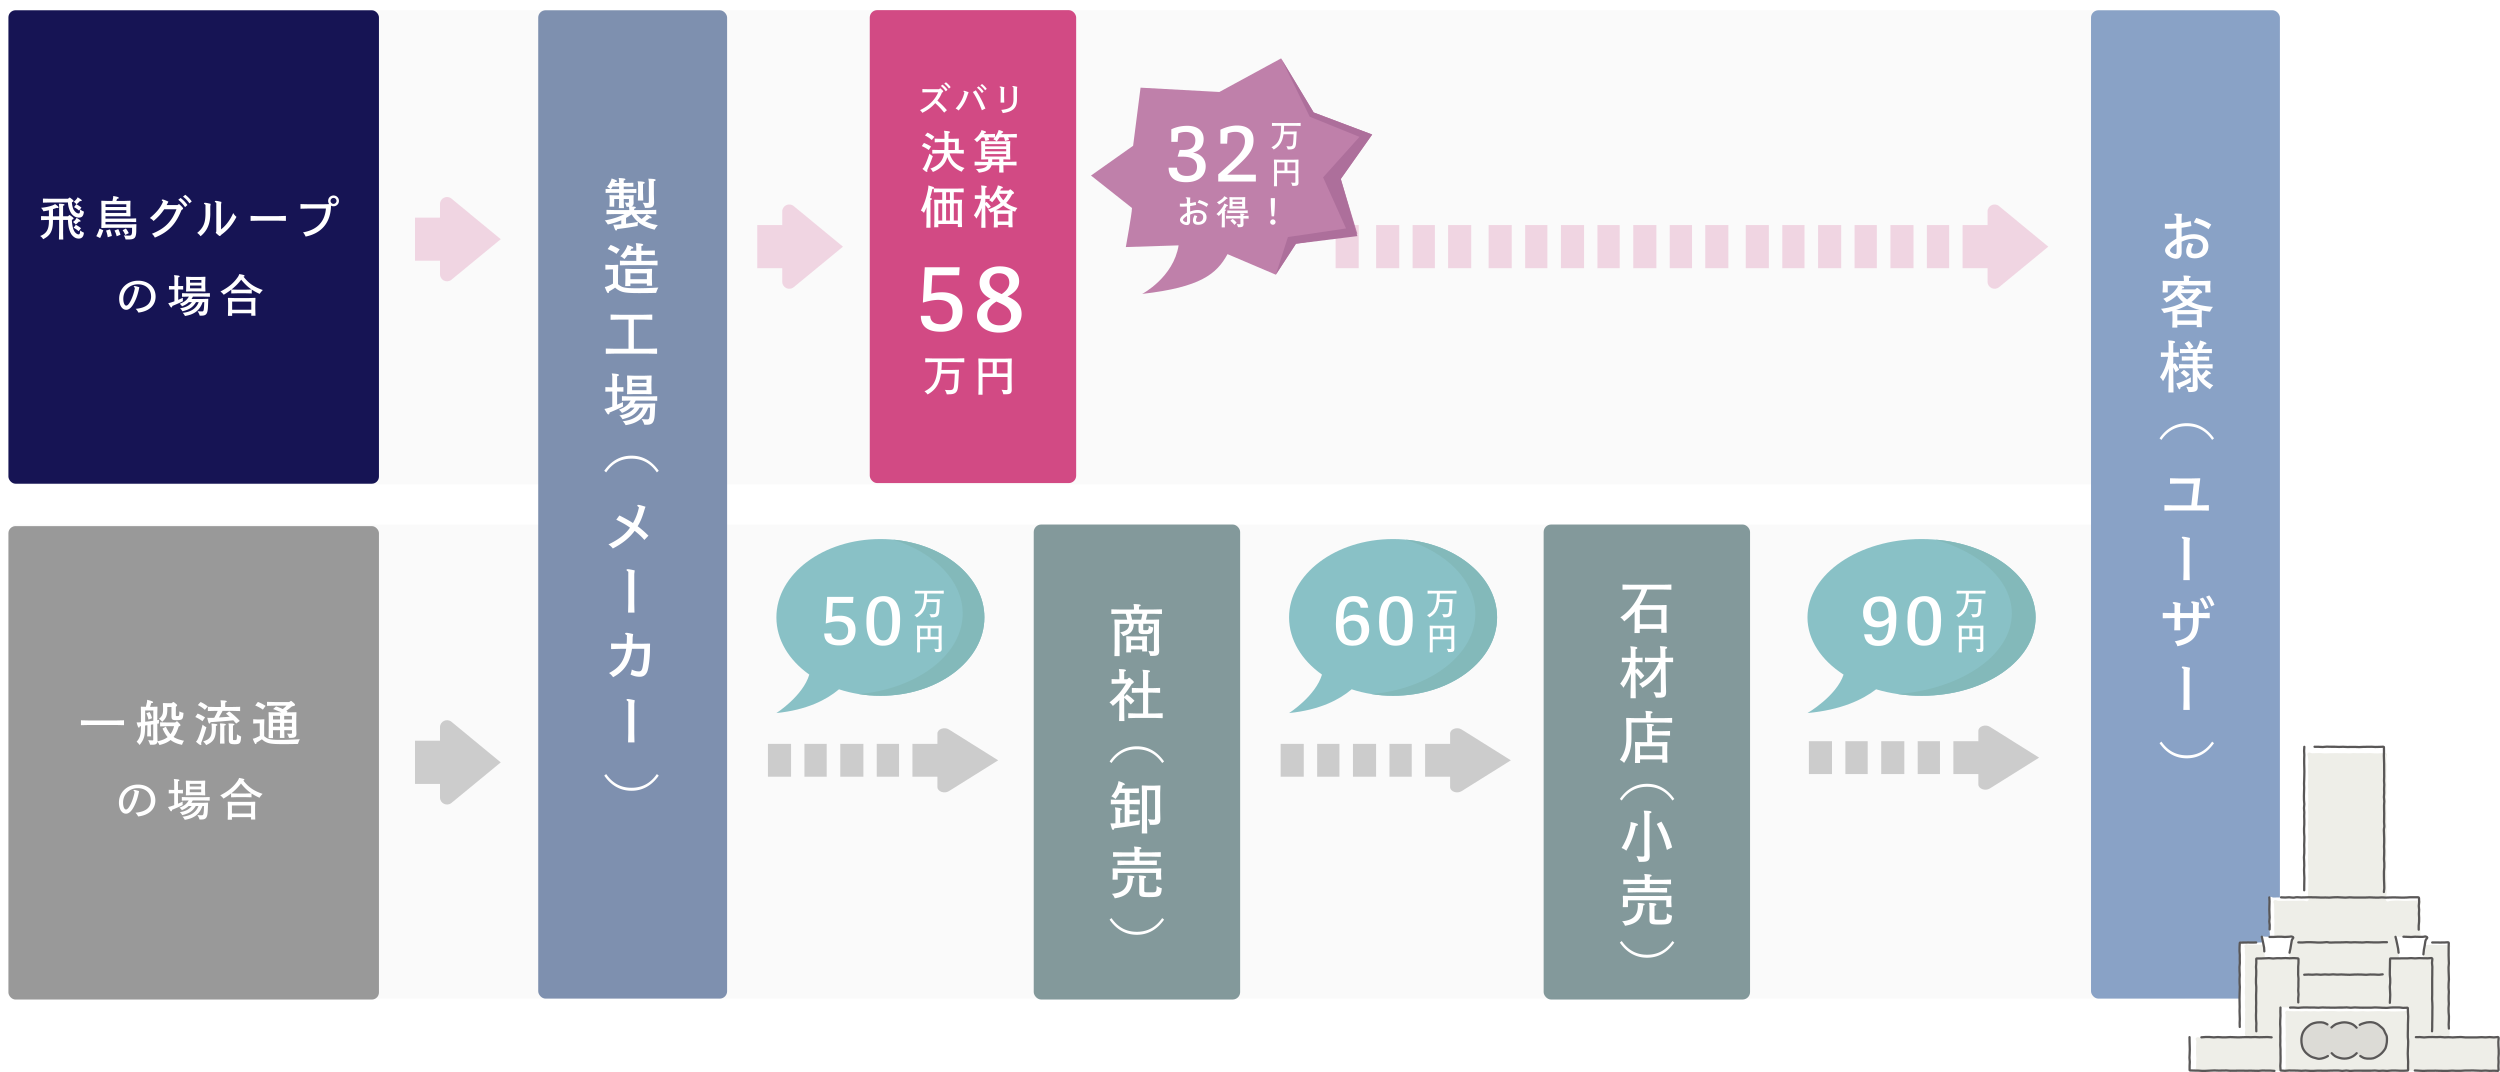 <svg id="_イヤー_2" xmlns="http://www.w3.org/2000/svg" viewBox="0 0 933.36 400.24"><defs><style>.cls-2{fill:#fff}.cls-7{fill:#89c1c6}.cls-10{fill:#d56d9f}.cls-15{opacity:.26}.cls-16{fill:none;stroke:#595757;stroke-linecap:round;stroke-linejoin:round;stroke-width:.85px}.cls-17{fill:#ccc}.cls-22{fill:#83b9ba}.cls-24{fill:#eeeee8}</style><filter id="drop-shadow-1" filterUnits="userSpaceOnUse"><feOffset/><feGaussianBlur result="blur" stdDeviation="1"/><feFlood flood-color="#000" flood-opacity=".15"/><feComposite in2="blur" operator="in"/><feComposite in="SourceGraphic"/></filter><filter id="drop-shadow-2" filterUnits="userSpaceOnUse"><feOffset/><feGaussianBlur result="blur-2" stdDeviation="1"/><feFlood flood-color="#000" flood-opacity=".15"/><feComposite in2="blur-2" operator="in"/><feComposite in="SourceGraphic"/></filter><filter id="drop-shadow-3" filterUnits="userSpaceOnUse"><feOffset/><feGaussianBlur result="blur-3" stdDeviation="1"/><feFlood flood-color="#000" flood-opacity=".33"/><feComposite in2="blur-3" operator="in"/><feComposite in="SourceGraphic"/></filter><filter id="drop-shadow-4" filterUnits="userSpaceOnUse"><feOffset/><feGaussianBlur result="blur-4" stdDeviation="1"/><feFlood flood-color="#000" flood-opacity=".21"/><feComposite in2="blur-4" operator="in"/><feComposite in="SourceGraphic"/></filter><filter id="drop-shadow-5" filterUnits="userSpaceOnUse"><feOffset/><feGaussianBlur result="blur-5" stdDeviation="1"/><feFlood flood-color="#000" flood-opacity=".33"/><feComposite in2="blur-5" operator="in"/><feComposite in="SourceGraphic"/></filter><filter id="drop-shadow-6" filterUnits="userSpaceOnUse"><feOffset/><feGaussianBlur result="blur-6" stdDeviation="1"/><feFlood flood-color="#000" flood-opacity=".33"/><feComposite in2="blur-6" operator="in"/><feComposite in="SourceGraphic"/></filter><filter id="drop-shadow-7" filterUnits="userSpaceOnUse"><feOffset/><feGaussianBlur result="blur-7" stdDeviation="1"/><feFlood flood-color="#000" flood-opacity=".33"/><feComposite in2="blur-7" operator="in"/><feComposite in="SourceGraphic"/></filter><filter id="drop-shadow-8" filterUnits="userSpaceOnUse"><feOffset/><feGaussianBlur result="blur-8" stdDeviation="1"/><feFlood flood-color="#000" flood-opacity=".33"/><feComposite in2="blur-8" operator="in"/><feComposite in="SourceGraphic"/></filter><filter id="drop-shadow-9" filterUnits="userSpaceOnUse"><feOffset/><feGaussianBlur result="blur-9" stdDeviation="1"/><feFlood flood-color="#000" flood-opacity=".33"/><feComposite in2="blur-9" operator="in"/><feComposite in="SourceGraphic"/></filter><filter id="drop-shadow-10" filterUnits="userSpaceOnUse"><feOffset/><feGaussianBlur result="blur-10" stdDeviation="1"/><feFlood flood-color="#000" flood-opacity=".21"/><feComposite in2="blur-10" operator="in"/><feComposite in="SourceGraphic"/></filter><filter id="drop-shadow-11" filterUnits="userSpaceOnUse"><feOffset/><feGaussianBlur result="blur-11" stdDeviation="1"/><feFlood flood-color="#000" flood-opacity=".21"/><feComposite in2="blur-11" operator="in"/><feComposite in="SourceGraphic"/></filter><filter id="drop-shadow-12" filterUnits="userSpaceOnUse"><feOffset/><feGaussianBlur result="blur-12" stdDeviation="1"/><feFlood flood-color="#000" flood-opacity=".33"/><feComposite in2="blur-12" operator="in"/><feComposite in="SourceGraphic"/></filter></defs><g id="_イヤー_1-2"><path fill="#fafafa" filter="url(#drop-shadow-1)" d="M4.86 3.83h811v177h-811z"/><path filter="url(#drop-shadow-2)" fill="#fafafa" d="M4.86 195.83h811v177h-811z"/><rect x="780.67" y="3.83" width="70.52" height="369" rx="2.76" ry="2.76" fill="#89a2c6" filter="url(#drop-shadow-3)"/><g filter="url(#drop-shadow-4)"><path class="cls-7" d="M302.15 251.86c-7.56-5.34-12.29-12.93-12.29-21.35 0-16.16 17.38-29.26 38.83-29.26 21.44 0 38.83 13.1 38.83 29.26s-17.38 29.26-38.83 29.26c-5.5 0-10.72-.87-15.46-2.42-4.68 3.96-12.01 7.71-23.37 8.87 0 0 9.89-6.33 12.29-14.37z"/><path class="cls-22" d="M359.41 229.04c0-12.21-10.64-22.74-25.98-27.57 19.21 1.76 34.09 14.09 34.09 29.04 0 16.16-17.38 29.26-38.83 29.26-2.75 0-5.43-.22-8.02-.63 21.88-2.03 38.74-14.73 38.74-30.11z"/></g><rect x="3.14" y="3.83" width="138.34" height="176.76" rx="2.67" ry="2.67" fill="#161454" filter="url(#drop-shadow-5)"/><rect x="3.14" y="196.42" width="138.34" height="176.76" rx="2.67" ry="2.67" fill="#999" filter="url(#drop-shadow-6)"/><path class="cls-2" d="M23.55 86.52l.07 2.9H22l.07-2.87v-4.44h-2.3v.4c0 3.86-1.08 5.48-3.67 6.8-.26-.5-.63-.87-1.11-1.2 2.38-.92 3.27-2.45 3.27-5.48v-.52h-.21l-2.73.07v-1.5l2.71.07h.23v-2.24c-.59.14-1.24.26-2.07.38-.16-.43-.47-.92-.87-1.3 2.04-.23 3.01-.47 4.23-.89.44-.16.75-.31 1.01-.52 1.08.8 1.29.97 1.29 1.27 0 .14-.09.23-.28.23-.1 0-.23-.02-.38-.07-.52.17-.97.33-1.41.47v2.68h2.3V77.4c0-.52-.02-.85-.1-1.36 1.72.07 2.1.17 2.1.43 0 .16-.12.24-.52.35v3.93h1.84l.44-.44h.21c1.15.8 1.41 1.04 1.41 1.27 0 .21-.23.3-.63.49.03.94.16 1.91.33 2.71.16.75.54 1.69 1.06 2.16.31.3.73.57 1.08.57.45 0 .56-.24.63-1.48.44.35.97.68 1.39.82-.1 1.77-1.01 2.23-1.91 2.23s-1.67-.33-2.5-1.27c-.5-.56-1.04-1.79-1.29-3.13-.09-.5-.23-1.58-.24-2.57h-1.81v4.4zm2.56-12.75c1.11.85 1.34 1.04 1.34 1.27 0 .21-.21.29-.61.49.02.47.09 1.06.31 1.88.17.64.52 1.27 1.04 1.74.31.3.75.54 1.1.54.45 0 .54-.07.61-1.5.52.4 1.03.66 1.43.82-.19 1.95-.96 2.23-1.93 2.23-.92 0-1.83-.45-2.52-1.22-.5-.56-.99-1.6-1.27-2.73-.12-.5-.23-1.22-.24-1.69h-6.61l-2.73.07v-1.53l2.71.07h6.64l.52-.43h.21zm3.97 8.77c0 .14-.07.23-.31.23-.09 0-.19-.02-.31-.03-.35.38-.8.78-1.18 1.08a4.79 4.79 0 0 0-1.04-.94c.33-.23.57-.43.85-.78.23-.3.35-.45.49-.78 1.41.92 1.51 1.01 1.51 1.24zm-.71 3.79c-.64-.56-1.2-.96-1.9-1.3l.85-1.1c.78.42 1.34.8 1.93 1.27l-.89 1.13zm1.13-11.48c0 .19-.14.28-.64.21-.49.52-.9.87-1.29 1.22a4.79 4.79 0 0 0-1.04-.94c.31-.23.63-.54.96-.92.26-.3.35-.45.49-.78 1.44.92 1.53.99 1.53 1.22zm-.97 3.79c-.64-.56-1.2-.96-1.9-1.3l.85-1.1c.78.42 1.34.8 1.93 1.27l-.89 1.13zm9.02 7.32c-.28.92-.7 2.05-1.17 2.92l-1.43-.71c.5-.9.9-1.91 1.17-2.82l1.43.61zM41.98 75c.07-.24.12-.5.17-.75.09-.38.12-.7.12-1.08 1.76.33 2.05.43 2.05.7 0 .24-.16.31-.63.37-.07.24-.16.5-.23.77h2.99l2.17-.07.1.07-.05 2.17v1.41l.05 2.12-.09.09-2.19-.07h-7.06v.87h9.18l2.28-.07v1.39l-2.28-.07h-9.18v.91h9.25l2.21-.07.09.09-.05 1.62v.66c0 1.22-.16 2.1-.5 2.59-.4.56-1.18.75-2.23.75h-1.27c-.12-.47-.3-.96-.64-1.51.87.05 1.57.07 1.88.07.57 0 .8-.1.94-.35.17-.3.24-.75.24-1.36v-1.2h-9.2l-2.19.07-.09-.09.05-2.07v-5.74l-.05-2.21.09-.07 2.19.07h1.86zm5.18 1.25H39.4v1.03h7.76v-1.03zm-7.76 2.23v1.01h7.76v-1.01H39.4zm1.67 7.17c.35.9.54 1.71.7 2.45l-1.55.47c-.09-.7-.28-1.6-.63-2.49l1.48-.43zm3.08-.12c.33.61.61 1.38.85 2.11l-1.44.56c-.23-.83-.37-1.3-.8-2.14l1.39-.52zM47 85.3c.47.61.77 1.11 1.08 1.74l-1.32.68c-.26-.66-.61-1.29-.99-1.77l1.24-.64zm19.27-8.75l.44-.31h.24c1.27 1.18 1.39 1.37 1.39 1.62 0 .16-.12.31-.59.57-2.12 5.22-4.68 8.11-9.95 10.28-.26-.54-.61-1.01-1.08-1.44 4.75-1.9 7.38-4.42 9.17-9.15l-4.59.02c-.97 1.46-2.21 2.91-3.98 4.37-.35-.43-.75-.75-1.37-1.11 2.4-2 3.98-3.81 4.92-6.14-.42-.3-.47-.42-.47-.54 0-.16.09-.23.31-.23.28 0 .71.14 2.17.78-.24.5-.43.87-.68 1.3l4.07-.02zm1.17-2.64c1.04.83 1.76 1.53 2.54 2.64l-.89.78c-.73-1.04-1.46-1.9-2.54-2.75l.89-.68zm1.74-1.2c1.04.85 1.58 1.37 2.4 2.49l-.85.73c-.75-1.04-1.32-1.67-2.4-2.52l.85-.7zm9.34 6.88c0 3.91-1.1 6.51-3.64 8.61-.42-.56-.75-.89-1.27-1.24 2.4-1.98 3.11-3.86 3.11-7.38v-3.1c-.45-.33-.56-.42-.56-.54 0-.16.09-.23.4-.23.35 0 .71.05 2.09.4l-.14 1.01v2.45zm2.24-3.83c-.45-.33-.56-.42-.56-.54 0-.16.09-.23.4-.23s.78.07 2.07.4l-.14.99v9.24c1.84-1.37 3.5-3.65 4.54-6.09.37.63.78 1.08 1.22 1.44-1.46 2.75-3.06 4.78-5.65 6.66-.35.38-.43.49-.57.49-.16 0-.3-.07-1.48-1.15v-.24l.17-.31V75.76zm12.8 6.7V80.6l2.84.09h7.51l2.83-.09v1.86l-2.83-.07H96.4l-2.84.07zm29.33-6.26c-.24-.33-.38-.75-.38-1.2 0-1.13.9-2.02 2.02-2.02s2.02.89 2.02 2.02-.9 2.02-2.02 2.02a2.1 2.1 0 0 1-.96-.24c0 .26 0 .52-.02.78-.35 5.67-3.53 9.55-9.45 10.77-.21-.54-.54-1.08-.96-1.58 5.46-.97 8.16-4.14 8.54-8.89H115l-2.82.07v-1.74l2.82.07h5.76l2.12-.05zm.52-1.2c0 .61.5 1.11 1.11 1.11s1.11-.5 1.11-1.11-.5-1.11-1.11-1.11-1.11.5-1.11 1.11zM56.4 110.61c0-2.65-1.99-4.47-4.89-4.47-3.11 0-5.47 2.27-5.47 5.39 0 1.52.46 2.57 1.09 2.57.56 0 1.17-.81 1.76-2.01.56-1.14 1.2-2.92 1.47-4.63-.3-.23-.41-.35-.41-.44 0-.15.1-.21.36-.21.25 0 .54.08 1.71.41-.46 2.39-1.02 4.07-1.9 5.75-.89 1.73-1.9 2.7-2.98 2.7-1.57 0-2.65-1.71-2.65-4.15 0-3.84 3.05-6.72 7.09-6.72 3.81 0 6.51 2.41 6.51 5.93 0 3.02-2.09 5.45-6.41 5.98-.3-.54-.54-.92-1.02-1.4 3.96-.38 5.75-1.94 5.75-4.7zm8.72-6.69c0-.36 0-.48-.15-1.2 1.83.15 2.09.2 2.09.51 0 .16-.15.25-.53.35v3.23h.26l1.6-.05v1.35l-1.6-.05h-.26v3.87c.53-.21 1.09-.46 1.75-.78-.02.48-.03.84.02 1.29-1.09.58-2.41 1.14-3.99 1.8-.02.38-.08.54-.3.54-.25 0-.35-.13-1.2-1.6.64-.13.89-.2 1.27-.33.36-.12.69-.23 1.04-.36v-4.43h-.36l-1.68.05v-1.35l1.68.05h.36v-2.88zm5.39 8.88c-.68.64-1.47 1.12-2.54 1.57-.28-.4-.51-.66-.89-.94 1.8-.69 2.72-1.43 3.43-2.7l-2.55.07v-1.35l2.64.07h5.13l2.64-.07v1.35l-2.64-.07h-3.69c-.17.3-.35.61-.53.89h4.22l1.96-.07.08.07-.07 1.62c-.05 1.35-.08 2.13-.21 2.8-.28 1.42-.91 1.81-2.29 1.81h-.64c-.13-.51-.46-1.15-.79-1.68.59.08 1.15.1 1.63.1.43 0 .56-.15.66-.68.1-.49.15-1.52.2-2.79h-.59c-1 2.74-2.78 4.58-6.62 5.17-.21-.45-.44-.77-.84-1.17 3.06-.35 5.04-1.57 5.97-4h-.99c-1.33 2.09-2.52 2.75-5.08 3.43-.25-.46-.49-.77-.91-1.12 1.93-.31 3.44-.91 4.43-2.31h-1.1zm-.97-3.94l-.08-.08.07-1.93v-1.47l-.07-1.98.08-.08 1.94.07h3.16l1.98-.07.08.08-.07 1.98v1.48l.07 1.91-.08.08-1.98-.07h-3.16l-1.94.07zm5.65-3.33v-.99h-4.25v.99h4.25zm0 1.07h-4.25v1.05h4.25v-1.05zM94 109.56l-2.47-.07h-2.69l-2.49.07v-1.42a30.3 30.3 0 0 1-2.83 1.91c-.33-.46-.77-.87-1.22-1.22 3.3-1.68 5.12-3.39 6.54-5.46.23-.35.36-.64.49-1.05 1.71.31 1.98.4 1.98.69 0 .13-.13.23-.41.26 1.94 2.49 3.82 3.84 7.23 5.01-.4.38-.84.89-1.17 1.45-1.14-.51-2.09-1.02-2.97-1.62v1.43zm-7.33 7.4v.97H85.1l.07-2.7v-1.98l-.07-1.98.07-.07 2.14.07h5.85l2.14-.07.08.07-.07 1.98v1.93l.07 2.69h-1.57v-.91h-7.15zm7.25-8.88c-1.48-.99-2.74-2.27-3.87-3.66-1.04 1.38-2.26 2.59-3.61 3.66l2.41.07h2.69l2.39-.07zm-.1 4.53h-7.15v3.02h7.15v-3.02zm-63.6 158.13v-1.83l2.95.07h10.18l2.95-.07v1.83l-2.95-.07H33.17l-2.95.07zm28.61 5.52c0 .18 0 .37-.02.51 1.32-.33 2.67-.71 3.77-1.58-.75-.88-1.35-1.92-1.9-3.2l1.26-.71c.53 1.21 1.08 2.11 1.7 2.82.59-.79 1.01-1.74 1.35-2.97h-2.53l-2.69.07v-1.54l2.69.07h2.97l.49-.4h.29c1.01.99 1.17 1.19 1.17 1.41 0 .18-.15.29-.68.51-.48 1.59-1.08 2.88-1.89 3.88.99.68 2.23 1.08 3.9 1.43-.31.38-.6 1.03-.75 1.52-1.79-.35-3.17-.95-4.28-1.81-1.06.88-2.42 1.46-4.16 1.89-.18-.44-.42-.82-.75-1.23-.15.84-.68 1.12-1.98 1.12h-.77c-.15-.62-.4-1.17-.71-1.72.75.07 1.36.09 1.59.09.26 0 .31-.06.31-.29v-5.71c-.29.05-.59.09-.88.15v1.37l.07 2.98h-1.45l.07-2.91v-1.26c-.29.04-.57.09-.86.13v.28c0 3.42-.29 4.82-2.05 6.98-.29-.42-.62-.84-1.1-1.21 1.26-1.5 1.61-2.66 1.61-5.66v-.17l-.44.06c-.06.4-.13.48-.35.48s-.37-.26-.82-1.94c.46.02.93 0 1.48-.06l.13-.02v-3.39l-.04-2.31.07-.09 1.81.05c.2-.75.27-1.15.37-1.59.07-.33.07-.35.11-1.03 1.89.51 2.2.62 2.2.97 0 .18-.17.26-.64.24-.2.6-.33 1.01-.48 1.43h.37l2.31-.07.09.09-.06 2.31v2.64l.66-.11c-.05.37-.07.9-.07 1.34-.2.04-.38.05-.59.09v3.11l.06 2.97zm-4.63-6.79c1.01-.11 2.03-.24 3.04-.38v-3.83H54.2v4.21zm1.68-3.64c.35.68.64 1.41.9 2.29l-1.34.55c-.15-.73-.42-1.56-.82-2.38l1.26-.46zm6.59-1.15c0 2.33-.37 3.44-1.94 4.82-.29-.42-.68-.79-1.19-1.12 1.15-.95 1.54-1.7 1.54-3.48v-.75l-.07-1.59.11-.09 1.57.06h1.59l.53-.42h.26c1.1.86 1.26 1.01 1.26 1.19s-.13.33-.48.59v3.08c0 .38.06.38.44.38.49 0 .66-.04.75-.26.07-.2.11-.57.11-1.5.51.27 1.1.46 1.56.55-.15 2.42-.38 2.69-2.44 2.73-1.7.02-2.05-.13-2.05-1.59v-3.33h-1.56v.75zm13.12 4.58c-.88-.66-1.68-1.12-2.67-1.56l.86-1.28c.97.33 1.81.81 2.77 1.41l-.95 1.43zm-1.79 6.76c.51-1.04 1.14-2.75 1.83-5.46.46.38.92.7 1.43.97-.71 2.45-1.3 4.08-2 5.95.07.15.13.27.13.4 0 .16-.13.24-.33.24-.24 0-.68-.31-1.7-1.21.31-.31.46-.53.64-.9zm2.69-11c-.82-.77-1.68-1.3-2.62-1.78l1.01-1.15c.95.42 1.72.88 2.69 1.65l-1.08 1.28zm2.56 6.57c0-.55-.02-.88-.11-1.45 1.9.13 2.22.22 2.22.51 0 .17-.13.26-.55.37v.75c0 3.9-.88 5.18-3.66 6.41-.31-.57-.51-.82-1.13-1.37 2.27-.71 3.24-1.54 3.24-4.58v-.64zm4.06-6.21c-.44.84-.9 1.68-1.39 2.49 1.34-.09 2.67-.18 4.01-.29-.44-.38-.9-.77-1.37-1.13l1.21-.86c1.04.75 2.86 2.34 3.96 3.57l-1.37.99c-.31-.4-.68-.82-1.06-1.23-2.58.26-5.26.48-8.5.7-.06.37-.17.5-.35.5-.37 0-.4-.15-.88-2.14.59.04.95.05 1.43.04.35 0 .75-.02 1.17-.04.49-.82.92-1.7 1.3-2.58h-1.03l-2.65.07v-1.59l2.65.07h2.23v-.84c0-.64-.06-1.08-.15-1.65 1.94.05 2.33.15 2.33.44 0 .18-.18.29-.57.38v1.67h2.64l2.93-.07v1.59l-2.93-.07h-3.61zm.64 9.12l.07 3.13h-1.68l.07-3.09v-3.02c0-.55-.02-.9-.11-1.43 1.87.07 2.2.18 2.2.46 0 .17-.13.26-.55.37v3.59zm1.67-2.99c0-.55-.02-.88-.11-1.43 2 .09 2.2.13 2.2.42 0 .17-.11.26-.53.37v5.18c0 .24.02.26.71.26.62 0 .7-.04.75-1.1 0-.15.02-.64.02-1.06.6.37 1.06.64 1.56.82-.11 2.51-.46 2.89-2.42 2.89-1.79 0-2.18-.37-2.18-1.68v-4.67zm13.19 3.3c.62.57 1.17.86 1.67 1.04.77.28 2.14.37 3.83.38 2.11.02 3.96-.05 7.86-.24-.31.51-.57 1.21-.73 1.76-2.36.05-3.77.07-5.58.07-3.2 0-4.63-.13-5.68-.48-.81-.28-1.41-.6-2.2-1.34-.7.48-1.3.84-2.01 1.26-.04.44-.11.53-.29.53-.22 0-.4-.16-1.1-1.98.49-.11.71-.18 1.12-.35.42-.18.86-.38 1.48-.71v-4.69h-.77l-1.68.09v-1.63l1.68.09h.81l1.59-.07.09.09-.07 2.31v3.85zm-.46-9.87a13.33 13.33 0 0 0-2.86-1.54l.99-1.35c1.06.42 1.81.79 2.89 1.48l-1.03 1.41zm8.02 10.57h-1.68l.05-2.89h-2.62v2.97h-1.65l.06-2.95v-4.34l-.06-2.33.07-.07 2.33.05H105c-.99-.44-1.94-.82-3.04-1.23l1.1-.99c.86.29 1.65.59 2.51.99.55-.44.95-.81 1.41-1.26h-4.52l-2.77.07v-1.5l2.77.07h5.53l.55-.4h.24c1.1.92 1.36 1.19 1.36 1.46 0 .26-.15.38-1.14.57-.79.66-1.39 1.13-2.11 1.63.17.07.33.17.49.26l-.33.33h1.23l2.33-.05.07.07-.07 2.33v3.42l.06 2.14c0 1.19-.48 1.61-2.01 1.61h-.77c-.13-.49-.4-1.04-.73-1.59.7.07 1.1.07 1.41.07.33 0 .44-.07.44-.37v-.97h-2.89l.07 2.89zm-1.63-8.26h-2.62v1.35h2.62v-1.35zm0 2.64h-2.62v1.41h2.62v-1.41zm4.45-1.28v-1.35h-2.89v1.35h2.89zm0 2.69v-1.41h-2.89v1.41h2.89zm-52.68 27.43c0-2.65-1.99-4.47-4.89-4.47-3.11 0-5.47 2.27-5.47 5.39 0 1.52.46 2.57 1.09 2.57.56 0 1.17-.81 1.76-2.01.56-1.14 1.2-2.92 1.47-4.63-.3-.23-.41-.35-.41-.44 0-.15.1-.21.36-.21.25 0 .54.08 1.71.41-.46 2.39-1.02 4.07-1.9 5.75-.89 1.73-1.9 2.7-2.98 2.7-1.57 0-2.65-1.71-2.65-4.15 0-3.84 3.05-6.72 7.09-6.72 3.81 0 6.51 2.41 6.51 5.93 0 3.02-2.09 5.45-6.41 5.98-.3-.54-.54-.92-1.02-1.4 3.96-.38 5.75-1.94 5.75-4.7zm8.73-6.7c0-.36 0-.48-.15-1.2 1.83.15 2.09.2 2.09.51 0 .16-.15.25-.53.35v3.23h.26l1.6-.05v1.35l-1.6-.05h-.26v3.87c.53-.21 1.09-.46 1.75-.78-.02.48-.03.84.02 1.29-1.09.58-2.41 1.14-3.99 1.8-.02.38-.08.54-.3.54-.25 0-.35-.13-1.2-1.6.64-.13.89-.2 1.27-.33.36-.12.69-.23 1.04-.36v-4.43h-.36l-1.68.05v-1.35l1.68.05h.36v-2.88zm5.39 8.88c-.68.64-1.47 1.12-2.54 1.57-.28-.4-.51-.66-.89-.94 1.8-.69 2.72-1.43 3.43-2.7l-2.55.07v-1.35l2.64.07h5.13l2.64-.07v1.35l-2.64-.07h-3.69c-.17.3-.35.61-.53.89h4.22l1.96-.07.08.07-.07 1.62c-.05 1.35-.08 2.13-.21 2.8-.28 1.42-.91 1.81-2.29 1.81h-.64c-.13-.51-.46-1.15-.79-1.68.59.08 1.15.1 1.63.1.43 0 .56-.15.66-.68.1-.49.15-1.52.2-2.79h-.59c-1 2.74-2.78 4.58-6.62 5.17-.21-.45-.44-.77-.84-1.17 3.06-.35 5.04-1.57 5.97-4h-.99c-1.33 2.09-2.52 2.75-5.08 3.43-.25-.46-.49-.77-.91-1.12 1.93-.31 3.44-.91 4.43-2.31h-1.1zm-.97-3.94l-.08-.08.07-1.93v-1.47l-.07-1.98.08-.08 1.94.07h3.16l1.98-.07.08.08-.07 1.98v1.48l.07 1.91-.08.08-1.98-.07H71.4l-1.94.07zm5.65-3.33v-.99h-4.25v.99h4.25zm0 1.07h-4.25v1.05h4.25v-1.05zm18.81 2.96l-2.47-.07h-2.69l-2.49.07v-1.42a30.3 30.3 0 0 1-2.83 1.91c-.33-.46-.77-.87-1.22-1.22 3.3-1.68 5.12-3.39 6.54-5.46.23-.35.36-.64.49-1.05 1.71.31 1.98.4 1.98.69 0 .13-.13.23-.41.26 1.94 2.49 3.82 3.84 7.23 5.01-.4.38-.84.89-1.17 1.45-1.14-.51-2.09-1.02-2.97-1.62v1.43zm-7.33 7.4v.97h-1.57l.07-2.7v-1.98l-.07-1.98.07-.07 2.14.07h5.85l2.14-.07.08.07-.07 1.98v1.93l.07 2.69h-1.57v-.91h-7.15zm7.25-8.88c-1.48-.99-2.74-2.27-3.87-3.66-1.04 1.38-2.26 2.59-3.61 3.66l2.41.07h2.69l2.39-.07zm-.1 4.53h-7.15v3.02h7.15v-3.02z"/><rect x="385.94" y="195.83" width="77.06" height="177.34" rx="2.79" ry="2.79" filter="url(#drop-shadow-7)" fill="#83999b"/><rect x="576.31" y="195.83" width="77.06" height="177.34" rx="2.79" ry="2.79" fill="#83999b" filter="url(#drop-shadow-8)"/><path class="cls-2" d="M814.51 83.24c1.17-.17 2.17-.38 3.38-.69l.27 1.84c-1.19.25-2.34.46-3.66.65v3.36c1.5-.61 3.13-.96 4.51-.96 3.32 0 5.47 1.75 5.47 4.47s-2.05 4.53-5.12 4.53c-2.07 0-3.15-.9-3.15-2.59 0-1.02.27-1.92.98-3.24.56.25.92.38 1.69.58-.63 1.13-.79 1.67-.79 2.49 0 .71.4 1.04 1.27 1.04 1.9 0 3.09-1.09 3.09-2.95 0-1.63-1.29-2.61-3.53-2.61-1.48 0-2.9.35-4.43 1.09l.02 3.84c0 1.65-.75 2.51-1.98 2.51-1.96 0-4.2-1.57-4.2-3.09 0-1.32 1.38-2.8 4.2-4.39v-3.86c-1.07.1-1.92.15-2.72.15-.25 0-.77-.02-1.57-.06v-1.82c.65.06 1.09.06 1.38.06.96 0 1.82-.02 2.9-.15 0-.96 0-2.15-.02-2.9-.5-.23-.69-.33-.69-.54 0-.23.12-.27.69-.27.36 0 1.09.04 2.09.12l-.1 1.36v2.03zm-1.88 7.79c-1.52.92-2.46 1.92-2.46 2.46 0 .61 1.21 1.36 1.98 1.36.29 0 .48-.25.48-1.11v-2.72zm7.31-9.69c1.88.58 3.7 1.27 5.62 2.49l-1.02 1.75c-1.8-1.27-3.53-1.94-5.49-2.57l.9-1.67zm-.37 26.7l.61-.52h.29c1.4 1.02 1.67 1.27 1.67 1.57 0 .27-.17.38-1 .61-1.07 1.36-2.03 2.32-2.95 3.05l.08.04c2.05 1.02 3.97 1.42 7.94 1.78-.56.69-.83 1.17-1.11 1.8-1.17-.15-2.17-.29-3.05-.48l-.06 2.51v1.06l.08 2.7h-1.92v-.88h-7.25v1.02H811l.08-2.63v-1.27l-.06-2.26c-.98.27-2.05.52-3.15.75-.27-.52-.56-1.02-1.09-1.59 3.95-.5 6.41-1.4 8.25-2.49-.88-.75-1.63-1.65-2.28-2.59-1.09 1.07-2.4 1.94-3.95 2.72a4.58 4.58 0 0 0-1.15-1.36c2.49-1.13 3.76-2.15 4.95-3.86.29-.42.46-.71.58-1.15h-3.86v2.61h-1.94l.1-2.19-.08-2.07.1-.08 3.26.08h4.57v-.19c0-.73-.02-.94-.17-1.88 2.28.06 2.74.19 2.74.5 0 .21-.21.33-.65.46v1.11h4.66l3.26-.08.1.08-.08 2.07.1 2.19h-1.96v-2.61h-9.46c1.44.44 1.55.5 1.55.75 0 .23-.15.33-.67.33-.08.12-.17.27-.25.4h5.05zm-5.81 7.73h5.58l1.9-.06c-1.55-.36-2.74-.79-3.97-1.44l-.69-.38c-1.29.79-2.72 1.38-4.16 1.84l1.34.04zm6.39 3.88v-2.32h-7.25v2.32h7.25zm-5.97-10.21c.65.92 1.44 1.73 2.36 2.36.94-.71 1.84-1.52 2.42-2.36h-4.78zm-4.47 28.18c-.48 1.59-1.15 3.09-2.17 4.72-.31-.65-.67-1.11-1.13-1.54 1.57-2.26 2.46-4.7 3.05-7.6h-.29l-2.42.06v-1.69l2.42.06h.46v-2.72c0-.77-.06-1.23-.19-1.84 2.3.17 2.61.29 2.61.63 0 .23-.19.35-.67.48v3.45l2.05-.06v1.69l-2.05-.06v2.78l.65-.42c.61.75 1.07 1.5 1.55 2.44l-1.38.94c-.25-.67-.52-1.25-.81-1.75v2.63l.08 6.71h-1.92l.17-8.9zm4.14 5.14c1.48-.5 2.78-1.13 4.12-1.9-.02.29-.04.58-.04.88s.02.58.04.9c-1.23.75-2.51 1.4-3.89 2-.02.46-.15.69-.35.69-.29 0-.48-.31-1.23-2.21.54-.1 1.13-.27 1.36-.36zm6.62-9.61h.96l3.36-.06v1.57l-3.36-.06h-.96v1.44h2.24l3.36-.06v1.59l-3.36-.06h-2.24v.48c.38.79.77 1.55 1.29 2.24.46-.42.88-.86 1.23-1.32.25-.31.4-.52.56-.9 1.61.96 1.84 1.15 1.84 1.44 0 .21-.27.29-.77.25-.63.69-1.17 1.17-1.84 1.69.96.96 2.13 1.78 3.55 2.46-.46.38-.96.98-1.25 1.48-2.28-1.38-3.68-2.86-4.7-4.7l.15 3.78c0 1.4-.61 1.96-2.9 1.96h-.58c-.19-.71-.5-1.46-.84-1.98.79.08 1.46.12 1.94.12.4 0 .5-.08.5-.67v-6.35h-1.78l-3.36.06v-1.59l3.36.06h1.78v-1.44h-.79l-3.3.06v-1.57l3.3.06h.79v-1.34h-1.4l-3.36.06v-1.57l3.28.06c-.48-.9-1-1.55-1.52-2.11l1.55-.92c.61.61 1.15 1.23 1.71 2.24l-1.36.79h2.55c.42-.79.69-1.38.96-2.07.12-.36.21-.69.27-1.17 2.03.63 2.42.84 2.42 1.15 0 .25-.25.38-.81.38-.29.58-.58 1.17-.9 1.71h.4l3.36-.06v1.57l-3.36-.06h-1.96v1.34zm-5.1 4.93c.75.48 1.52 1.09 2.17 1.78l-1.32 1.23c-.67-.75-1.38-1.42-2.11-1.88l1.25-1.13zm10.51 26.16c-2.46-3.57-5.62-5.12-9.46-5.12s-7 1.55-9.46 5.12l-.71-.58c2.61-3.78 6.08-5.66 10.17-5.66s7.54 1.9 10.17 5.66l-.71.58zm-6.86 16.3h-5.45l-3.41.06v-2.05l3.41.08h4.47l3.32-.08.1.12-.42 3.32-.75 6.68h1.02l3.36-.08v2.05l-3.36-.06h-9.88l-3.36.06v-2.05l3.36.08h6.68l.9-8.15zm-1.48 36.05h-2.4l.08-3.43v-11.84c-.5-.33-.65-.46-.65-.65s.12-.29.48-.29c.29 0 1 .1 2.57.46l-.17 1.34v10.99l.08 3.43zm-6.71 14.19l-3.38.06v-2.03l3.38.08h1.02v-3.2c-.54-.33-.67-.46-.67-.63 0-.19.13-.27.52-.27.38 0 .9.08 2.42.48l-.19 1.21v2.4h4.8v-3.45c-.54-.33-.67-.46-.67-.63 0-.19.13-.27.52-.27.38 0 .94.1 2.49.46l-.19 1.21v2.67h.73l3.38-.08v2.03l-3.38-.06h-.73v.63c0 5.85-1.82 8.5-7.96 9.9-.17-.61-.5-1.25-.98-1.86 5.43-1.07 6.79-2.78 6.79-8.02v-.65h-4.8v1.19l.08 3.38h-2.26l.08-3.38v-1.19h-1.02zm11.63-7.67c.92 1.25 1.46 2.28 2.05 3.78l-1.27.58c-.52-1.4-1.07-2.57-2.01-3.88l1.23-.48zm2.36-.82c.92 1.23 1.36 2.07 1.94 3.55l-1.23.56c-.52-1.4-.96-2.3-1.92-3.61l1.21-.5zm-7.28 42.77h-2.4l.08-3.43v-11.84c-.5-.33-.65-.46-.65-.65s.12-.29.48-.29c.29 0 1 .1 2.57.46l-.17 1.34v10.99l.08 3.43zm9.05 12.4c-2.63 3.76-6.08 5.66-10.17 5.66s-7.56-1.88-10.17-5.66l.71-.58c2.47 3.57 5.62 5.12 9.46 5.12s7-1.55 9.46-5.12l.71.58z"/><rect x="200.94" y="3.83" width="70.52" height="369" rx="2.76" ry="2.76" fill="#7e90af" filter="url(#drop-shadow-9)"/><path class="cls-2" d="M237.6 79.91c.54.69 1.21 1.32 1.92 1.84.54-.4.98-.75 1.38-1.15.29-.29.38-.4.54-.65 1.55.83 1.84 1.07 1.84 1.34 0 .15-.1.23-.38.23-.1 0-.23-.02-.4-.04-.58.44-1.09.79-1.61 1.11 1.34.69 2.9 1.17 4.72 1.48-.44.44-.94 1.15-1.21 1.69-4.18-1.04-6.71-2.69-8.59-5.74-.67.48-1.36.94-2.07 1.34v2.15c1.52-.19 2.95-.4 4.45-.65a9.1 9.1 0 0 0-.13 1.5c-2.4.46-4.85.82-7.62 1.17-.08.38-.21.54-.42.54-.27 0-.46-.29-1.04-2.19.56 0 1 0 1.48-.04.5-.04 1-.08 1.48-.13v-1.48c-1.5.67-3.15 1.19-5.03 1.59-.27-.54-.69-1.11-1.11-1.52 2.84-.52 5.24-1.25 7.37-2.38h-3.38l-3.36.08v-1.65l3.36.08h5.14c0-.42-.04-.81-.1-1.23-.21.02-.42.02-.67.02h-.23c-.15-.54-.38-1.11-.67-1.59.48.04.71.06 1.09.06.42 0 .46-.08.46-.42v-.98h-1.94V75l.08 2.7h-1.9l.08-2.7v-.71h-1.82v2.86h-1.78l.08-1.8v-1l-.08-1.42.08-.08 2.07.08h1.44v-.96h-2.3l-2.72.06v-1.5l1.78.04c-.4-.33-.84-.65-1.23-.81.61-.75.96-1.29 1.3-1.98.21-.42.31-.81.38-1.15 1.71.58 2.01.73 2.01 1 0 .21-.19.31-.75.31-.06.13-.1.23-.17.36h1.71v-.42c0-.58-.04-.96-.17-1.44 2.19.15 2.53.23 2.53.52 0 .21-.17.33-.63.42v.92h.88l2.72-.06v1.48l-2.72-.06h-.88v.94h2.01l2.72-.06v1.5l-2.72-.06h-2.01v.96h1.63l2.01-.08.08.08-.06 1.42.04 1.25c0 .79-.15 1.23-.84 1.44 1.46.1 1.65.19 1.65.44 0 .19-.13.31-.61.44v.5h4.91l3.34-.08V80l-3.34-.08h-4.09zm-8.88-10.26c-.19.31-.4.63-.61.92l.73.02h2.3v-.94h-2.42zm11.36 2.51l.08 2.72h-2.01l.08-2.72v-2.78c0-.73-.06-1.17-.19-1.69 2.19.08 2.65.21 2.65.52 0 .19-.15.31-.63.44v3.51zm4.05.61l.08 2.59c0 1.71-.54 2.24-2.57 2.24h-.86c-.15-.71-.44-1.36-.84-1.94.73.08 1.17.1 1.82.1.38 0 .48-.06.48-.46v-6.94a6.9 6.9 0 0 0-.19-1.65c2.19.06 2.74.17 2.74.5 0 .21-.21.33-.67.44v5.12zm-13.4 33.32c.67.58 1.25.9 1.8 1.09.88.31 2.44.42 4.37.44 2.4.02 5.12-.04 8.9-.27-.35.58-.65 1.38-.84 2-2.69.06-4.24.08-6.31.08-3.66 0-5.29-.15-6.48-.54-.92-.31-1.61-.69-2.51-1.5-.73.52-1.42.94-2.28 1.42-.04.5-.13.61-.33.61-.25 0-.46-.19-1.25-2.26.56-.12.81-.21 1.27-.4.5-.21 1.02-.44 1.78-.88v-5.29h-.92l-1.92.1v-1.86l1.92.1h.96l1.82-.08.1.1-.08 2.63v4.49zm-.56-11.3c-1.04-.75-2.11-1.32-3.32-1.8l1.13-1.55c1.21.48 2.15.92 3.38 1.67l-1.19 1.67zm7.39-1.19v-1.09c0-.71-.06-1.11-.19-1.73 2.44.17 2.76.29 2.76.63 0 .21-.19.31-.67.44v1.75h2.11l2.92-.08v1.75l-2.92-.08h-2.11v2.21h2.69l3.34-.08v1.75l-3.34-.08h-7.37l-3.34.08v-1.75l3.34.08h2.78v-2.21h-3.22c-.35.5-.75 1.02-1.23 1.54-.46-.46-.94-.81-1.5-1.06 1.17-1.19 1.9-2.3 2.42-3.49.1-.25.19-.48.23-.75 1.96.69 2.17.84 2.17 1.11 0 .23-.25.31-.69.29-.12.25-.27.52-.4.77h2.21zm-2.21 12.24v.96h-1.94l.08-2.8v-1.23l-.06-2.32.12-.1 2.67.08h4.43l2.69-.08.1.1-.06 2.32v1.15l.08 2.76h-1.96v-.83h-6.16zm6.16-3.8h-6.16v2.19h6.16v-2.19zm-6.87 17.28h-3.34l-3.34.08v-1.96l3.34.08h8.86l3.36-.08v1.96l-3.36-.08h-3.51v10.88h5.31l3.36-.08v1.98l-3.36-.08h-12.43l-3.36.08v-1.98l3.36.08h5.12v-10.88zm-6.04 21.61c0-.46 0-.61-.19-1.52 2.32.19 2.65.25 2.65.65 0 .21-.19.31-.67.44v4.09h.33l2.03-.06v1.71l-2.03-.06h-.33v4.91c.67-.27 1.38-.58 2.21-.98-.02.61-.04 1.07.02 1.63-1.38.73-3.05 1.44-5.06 2.28-.02.48-.1.69-.38.69-.31 0-.44-.17-1.52-2.03.81-.17 1.13-.25 1.61-.42.46-.15.88-.29 1.32-.46v-5.62h-.46l-2.13.06v-1.71l2.13.06h.46v-3.66zm6.83 11.26c-.86.81-1.86 1.42-3.22 1.98-.35-.5-.65-.84-1.13-1.19 2.28-.88 3.45-1.82 4.35-3.43l-3.24.08v-1.71l3.34.08h6.5l3.34-.08v1.71l-3.34-.08h-4.68c-.21.38-.44.77-.67 1.13h5.35l2.49-.08.1.08-.08 2.05c-.06 1.71-.1 2.69-.27 3.55-.35 1.8-1.15 2.3-2.9 2.3h-.81c-.17-.65-.58-1.46-1-2.13.75.1 1.46.12 2.07.12.54 0 .71-.19.84-.86.13-.63.19-1.92.25-3.53h-.75c-1.27 3.47-3.53 5.81-8.4 6.56-.27-.56-.56-.98-1.06-1.48 3.89-.44 6.39-1.98 7.56-5.08h-1.25c-1.69 2.65-3.2 3.49-6.43 4.34-.31-.58-.63-.98-1.15-1.42 2.44-.4 4.37-1.15 5.62-2.92h-1.4zm-1.23-4.99l-.1-.1.08-2.44v-1.86l-.08-2.51.1-.1 2.46.08h4.01l2.51-.08.1.1-.08 2.51v1.88l.08 2.42-.1.1-2.51-.08h-4.01l-2.46.08zm7.17-4.22v-1.25h-5.39v1.25h5.39zm0 1.36h-5.39v1.34h5.39v-1.34zm3.86 32.02c-2.46-3.57-5.62-5.12-9.46-5.12s-7 1.55-9.46 5.12l-.71-.58c2.61-3.78 6.08-5.66 10.17-5.66s7.54 1.9 10.17 5.66l-.71.58zm-4.66 14.09c-.69 2.36-1.4 4.24-2.51 6.02 1.46 1.09 2.86 2.32 4.03 3.53l-1.52 1.59c-1.07-1.27-2.34-2.4-3.63-3.41-2.05 2.82-4.87 4.91-8.15 6.6-.46-.61-.92-1.04-1.63-1.53 3.26-1.52 6.23-3.57 8.04-6.25-1.42-1.09-3.32-2.09-5.12-2.97l1.17-1.59c1.75.88 3.63 1.88 5.06 2.84.96-1.61 1.75-3.59 2.24-5.87-.48-.36-.61-.5-.61-.67s.1-.25.38-.25c.33 0 .88.13 2.67.69l-.42 1.25zm-3.68 38.26h-2.4l.08-3.43v-11.84c-.5-.33-.65-.46-.65-.65s.13-.29.48-.29c.29 0 1 .1 2.57.46l-.17 1.34v10.99l.08 3.43zm2.57 11.64l3.11-.08.13.12c-.02.63-.04 1.44-.04 2.07 0 2.76-.46 6.77-.94 8.1-.5 1.38-1.42 2.11-2.86 2.11-1.11 0-2.17-.21-3.47-.84.25-.65.38-1.13.48-1.86 1.19.54 1.8.69 2.69.69s1.21-.52 1.52-2.53c.29-1.84.42-3.8.44-5.89h-4.57c-.73 4.83-2.61 8.21-7.06 10.59-.42-.61-.92-1.15-1.52-1.55 4.01-2.07 5.74-4.7 6.41-9.04h-2.26l-3.38.1v-2.09l3.38.08h2.44c.06-.81.08-1.57.08-2.3v-.9c-.5-.25-.65-.42-.65-.58 0-.19.13-.29.56-.29.4 0 1.04.15 2.44.46l-.19 1.23c0 .81-.02 1.46-.08 2.38h3.32zm-2.57 36.83h-2.4l.08-3.43v-11.84c-.5-.33-.65-.46-.65-.65s.13-.29.48-.29c.29 0 1 .1 2.57.46l-.17 1.34v10.99l.08 3.43zm9.05 12.39c-2.63 3.76-6.08 5.66-10.17 5.66s-7.56-1.88-10.17-5.66l.71-.58c2.46 3.57 5.62 5.12 9.46 5.12s7-1.55 9.46-5.12l.71.58zm177.42-62.2c0-.73-.04-1.19-.17-1.86 2.24.06 2.69.19 2.69.5 0 .21-.19.33-.65.44v1.11h5.24l3.34-.08v1.75l-3.34-.08h-2.11c-.17.75-.33 1.48-.52 2.21h2.32l2.51-.08.08.1-.06 2.49v6.5l.08 2.57c0 1.52-.58 1.94-2.38 1.94h-.96c-.19-.67-.42-1.32-.71-1.82.73.06 1.46.08 1.84.08.17 0 .25-.06.25-.36v-9.88h-3.99v1.99c0 .35.04.4.9.4 1.04 0 1.11-.04 1.17-1.69.52.29 1.07.5 1.63.65-.1 2.19-.56 2.51-3.11 2.51-2.03 0-2.34-.29-2.34-1.57v-2.28h-1.78c-.08 2.59-1.21 3.91-3.99 4.6-.29-.52-.63-1-1.07-1.4 2.26-.48 3.26-1.32 3.36-3.2H418v12.05h-1.94l.08-3.57v-7.52l-.08-2.49.1-.1 2.49.08h2.19c-.15-.75-.33-1.48-.54-2.21h-2.03l-3.36.08v-1.75l3.36.08h5.08v-.19zm-1.07 16.21h-1.82l.08-2.57v-1.55l-.08-1.82.1-.1 2.24.08h3.2l2.15-.08.1.1-.08 1.82v1.38l.08 2.38h-1.84v-.77h-4.14v1.13zm-.15-14.43c.21.73.38 1.46.52 2.21h3.36c.19-.73.36-1.46.48-2.21h-4.37zm4.28 11.91v-2.03h-4.14v2.03h4.14zm-8.51 20.32c-.75.75-1.55 1.46-2.44 2.19-.31-.5-.84-1.04-1.27-1.34 2.9-2.21 4.8-4.6 6.16-7h-2.61l-2.74.08v-1.78l2.74.08h.15v-1.94c0-.73-.02-.94-.17-1.88 2.17.06 2.63.19 2.63.5 0 .23-.21.33-.65.46v2.86h1.11l.63-.56h.31c1.42 1.23 1.53 1.36 1.53 1.61 0 .23-.19.42-.79.75-.9 1.48-1.8 2.78-2.78 3.97v.77l.98-.94c.96.71 2.15 1.63 2.84 2.42l-1.38 1.4c-.67-.88-1.5-1.69-2.44-2.49v5.31l.08 3.36h-2l.08-3.36v-3.57l.04-.92zm12.47-4.47l2.74-.08v1.84l-2.74-.08h-1.71v7.77h2.67l2.74-.08v1.84l-2.74-.08h-7.39l-2.74.08v-1.84l2.74.08h2.8v-7.77h-1.44l-2.74.08v-1.84l2.74.08h1.44v-5.31c0-.46 0-.61-.19-1.53 2.42.13 2.78.19 2.78.58 0 .21-.19.31-.67.44v5.81h1.71zm3.51 27.96c-2.46-3.57-5.62-5.12-9.46-5.12s-7 1.55-9.46 5.12l-.71-.58c2.61-3.78 6.08-5.66 10.17-5.66s7.54 1.9 10.17 5.66l-.71.58zm-12.16 13.75h1.02l2.8-.08v1.78l-2.8-.08h-1.02v2.13h.98l2.34-.06v1.75l-2.34-.06h-.98v2.82c1.38-.19 2.76-.4 3.95-.61-.15.61-.21 1.07-.25 1.67-2.26.38-6.39 1.04-9.4 1.36-.08.4-.23.58-.48.58-.36 0-.48-.38-.98-2.4.56 0 1.07 0 1.8-.04h.06v-4.43c0-.46-.06-.9-.19-1.53 2.17.25 2.59.38 2.59.71 0 .21-.12.31-.61.44v4.66c.56-.06 1.11-.12 1.67-.19v-6.81h-2.36l-2.82.08v-1.78l2.82.08h2.36v-2.57h-1.92c-.44.81-.92 1.53-1.5 2.26-.5-.44-1.07-.75-1.55-1 1.25-1.48 1.75-2.53 2.28-4.12.21-.54.31-1.04.4-1.57 2.03.69 2.34.94 2.34 1.27 0 .21-.23.31-.75.27-.15.46-.31.88-.46 1.27h3.66l2.8-.08v1.78l-2.8-.08h-.65v2.57zm6.5-3.61v12.81l.08 3.36h-2.03l.06-3.36v-11.84l-.08-2.63.13-.12 2.44.1h1.82l2.49-.1.1.12-.1 2.63v6.54l.08 3.09c0 1.9-.54 2.36-3.09 2.36h-.81c-.15-.79-.44-1.53-.82-2.15.9.13 1.55.19 2.21.19.38 0 .52-.1.52-.54v-10.45h-3.01zm-7.31 31.84c2.36.17 2.59.23 2.59.58 0 .21-.12.29-.52.42-.31 5.35-2.74 6.85-6.81 7.54-.23-.63-.56-1.21-1.09-1.69 3.57-.27 5.89-1.75 5.89-5.66 0-.5 0-.75-.06-1.19zm-5.54-2.55l.1-.1 3.11.08h11.74l3.11-.08.1.1-.08 1.94.1 2.19h-1.96v-2.53h-14.31v2.53h-1.94l.1-2.19-.08-1.94zm8.17-6.73c0-.46 0-.61-.19-1.52 2.44.17 2.76.23 2.76.63 0 .21-.19.31-.67.44v1.11h4.58l3.34-.08v1.75l-3.34-.08h-4.58v1.5h3.09l3.36-.06v1.73l-3.36-.08h-7.98l-3.36.08v-1.73l3.36.06h2.99v-1.5h-4.66l-3.34.08v-1.75l3.34.08h4.66v-.65zm3.66 14.98c0 .54.08.61 1.96.61s2.11-.02 2.36-.36c.23-.29.27-.67.29-2.07.67.44 1.32.73 1.92.9-.25 2.88-.61 3.28-4.53 3.3-3.59.02-3.89-.23-3.89-2.11v-4.51c0-.54-.06-1.11-.15-1.5 2.36.17 2.72.27 2.72.61 0 .25-.19.36-.69.54v4.6zm7.39 10.79c-2.63 3.76-6.08 5.66-10.17 5.66s-7.56-1.88-10.17-5.66l.71-.58c2.47 3.57 5.62 5.12 9.46 5.12s7-1.55 9.46-5.12l.71.58zM614.95 220.1c-.73 2.05-1.65 4.01-2.82 5.83h7.54l2.46-.06.1.1-.06 2.46v4.47l.08 3.34h-2.03v-1.46h-8.02v1.57h-1.98l.06-3.2v-4.22l.06-.65a26.671 26.671 0 0 1-3.97 3.7c-.38-.61-.86-1.09-1.44-1.48.88-.61 1.71-1.23 2.49-1.98 1.71-1.63 3.13-3.57 4.22-5.68.44-.88.86-1.8 1.17-2.74h-3.72l-3.34.08v-1.94l3.34.08h11.55l3.36-.08v1.94l-3.36-.08h-5.7zm5.29 7.56h-8.02v5.39h8.02v-5.39zm-11.33 23.72c-.69 1.88-1.59 3.61-2.82 5.39-.4-.71-.79-1.13-1.21-1.48 1.9-2.59 2.99-4.87 3.7-8.11h-.33l-2.74.06v-1.71l2.74.06h.58v-2.8c0-.46 0-.61-.19-1.52 2.32.21 2.65.27 2.65.67 0 .21-.19.31-.67.44v3.22l2.63-.06v1.71l-2.63-.06v2.99l.69-.67c1.04 1.02 1.8 1.82 2.59 2.8l-1.32 1.34a15.45 15.45 0 0 0-1.96-2.55v2.88l.08 6.71h-1.96l.17-9.3zm11.15-1.8c-1.34 2.9-3.38 5.08-6.89 7.23-.35-.58-.67-.96-1.23-1.44 3.59-1.96 5.79-4.45 7.44-8.19h-2.51l-2.74.06v-1.71l2.74.06h3.05l-.04-2.47c0-.73-.02-.94-.17-1.88 2.23.1 2.71.21 2.71.54 0 .21-.21.38-.67.5l.04 3.3h.12l2.74-.06v1.71l-2.74-.06h-.1l.12 7.9.1 3.05c0 1.84-.46 2.36-2.53 2.36h-1.27a7.91 7.91 0 0 0-.9-2.09c.92.12 1.65.17 2.3.17.38 0 .44-.02.44-.38l-.02-5.83v-2.78zm-5.57 17.34c0-.46 0-.61-.19-1.52 2.36.12 2.65.19 2.65.58 0 .21-.19.31-.67.44v1.69h4.7l3.3-.08v1.8l-3.34-.08H609.1v5.81c0 3.72-.77 6.31-2.76 9.27-.5-.52-.94-.84-1.59-1.15 1.73-2.4 2.44-4.66 2.44-8.17v-4.12l-.08-3.24.1-.12 3.2.08h4.07v-1.19zm-2.19 16.59v1.36h-1.9l.08-3.34v-1.8l-.08-2.63.1-.1 2.63.08h1.84v-4.91c0-.65-.06-1.21-.17-1.92 2.24.04 2.67.15 2.67.48 0 .21-.17.33-.69.48v1.78h3.38l3.34-.08v1.75l-3.34-.08h-3.38v2.51h3.01l2.65-.08.08.1-.08 2.63v1.65l.08 3.34h-1.92v-1.21h-8.31zm8.31-4.87h-8.31v3.3h8.31v-3.3zm3.78 20.23c-2.46-3.57-5.62-5.12-9.46-5.12s-7 1.55-9.46 5.12l-.71-.58c2.61-3.78 6.08-5.66 10.17-5.66s7.54 1.9 10.17 5.66l-.71.58zm-15.61 8.03c2.42.48 2.74.67 2.74 1.02 0 .21-.23.38-.81.44-.81 3.7-1.8 6.27-3.53 9.23-.61-.46-1.11-.77-1.78-.98 1.73-2.8 2.67-5.37 3.26-8.27.08-.44.15-.9.12-1.44zm7.06 9.07l.08 3.47c0 1.84-.77 2.32-2.8 2.32h-1.27c-.19-.77-.48-1.46-.9-2.15.92.12 1.73.17 2.28.17s.67-.1.67-.67v-14.43c0-.73-.06-1.36-.21-2.03 2.42.06 2.88.19 2.88.54 0 .23-.21.38-.73.5v12.28zm4.45-9.23c1.75 2.97 3.09 6.27 3.99 9.63l-1.96.94c-.9-3.55-2.09-6.68-3.78-9.69l1.75-.88zm-8.87 30.35c2.36.17 2.59.23 2.59.58 0 .21-.12.29-.52.42-.31 5.35-2.74 6.85-6.81 7.54-.23-.63-.56-1.21-1.09-1.69 3.57-.27 5.89-1.75 5.89-5.66 0-.5 0-.75-.06-1.19zm-5.54-2.55l.1-.1 3.11.08h11.74l3.11-.08.1.1-.08 1.94.1 2.19h-1.96v-2.53h-14.31v2.53h-1.94l.1-2.19-.08-1.94zm8.17-6.73c0-.46 0-.61-.19-1.52 2.44.17 2.76.23 2.76.63 0 .21-.19.31-.67.44v1.11h4.58l3.34-.08v1.75l-3.34-.08h-4.58v1.5h3.09l3.36-.06v1.73l-3.36-.08h-7.98l-3.36.08v-1.73l3.36.06h2.99v-1.5h-4.66l-3.34.08v-1.75l3.34.08h4.66v-.65zm3.66 14.98c0 .54.08.61 1.96.61s2.11-.02 2.36-.36c.23-.29.27-.67.29-2.07.67.44 1.32.73 1.92.9-.25 2.88-.61 3.28-4.53 3.3-3.59.02-3.89-.23-3.89-2.11v-4.51c0-.54-.06-1.11-.15-1.5 2.36.17 2.72.27 2.72.61 0 .25-.19.36-.69.54v4.6zm7.39 9.11c-2.63 3.76-6.08 5.66-10.17 5.66s-7.56-1.88-10.17-5.66l.71-.58c2.47 3.57 5.62 5.12 9.46 5.12s7-1.55 9.46-5.12l.71.58zM310.65 230.25c.86-.24 1.83-.38 3-.38 3.98 0 5.76 2.24 5.76 5.24 0 3.83-2.29 5.86-6.07 5.86s-5.62-1.55-5.62-4.48h2.64c.02 1.21.69 2.38 3.05 2.38 2.14 0 3.24-1.21 3.24-3.41s-1.21-3.45-4.07-3.45c-1.29 0-3.07.38-4.29.79l.52-9.96h9.81l-.14 2.26h-7.55l-.29 5.14zm25.39 1.15c0 6.38-1.67 9.67-6.45 9.67-4.19 0-6.12-3.19-6.12-8.84 0-6.38 1.74-9.67 6.46-9.67 4.14 0 6.12 3.19 6.12 8.84zm-2.91.33c0-4.79-1-7.17-3.45-7.17-1.98 0-3.36 1.45-3.36 7.34 0 4.79 1.05 7.19 3.5 7.19 2.02 0 3.31-1.45 3.31-7.36zm13.03-10.14c-.01.72-.05 1.43-.11 2.15h3.09l1.69-.05.06.06-.06 1.18c-.05.98-.1 2.16-.17 3.13-.13 1.82-.68 2.42-2.54 2.42h-.6c-.11-.46-.26-.82-.53-1.22.65.05 1.03.06 1.31.06.9 0 1.14-.23 1.26-1.49.1-.96.14-2.09.17-3.06h-3.81c-.12.79-.29 1.54-.52 2.16-.55 1.46-1.46 2.63-3.18 3.59-.24-.34-.52-.61-.86-.86 1.79-.85 2.57-1.92 3.06-3.31.47-1.32.59-3.07.6-4.75h-1.54l-1.92.05v-1.13l1.92.05h6.94l1.93-.05v1.13l-1.93-.05h-4.27zm-2.66 17.1v4.89h-1.15l.05-1.93v-6.15l-.06-1.87.05-.06 2.05.05h5.34l1.75-.05.06.06-.05 1.87v4.31l.04 2.41c0 .92-.41 1.23-1.51 1.23h-.83c-.07-.43-.22-.79-.48-1.23.61.06 1.08.07 1.31.07.26 0 .35-.04.35-.37v-3.23h-6.91zm2.82-4.08h-2.82v3.11h2.82v-3.11zm4.09 3.11v-3.11h-2.99v3.11h2.99z"/><g filter="url(#drop-shadow-10)"><path class="cls-7" d="M493.56 251.86c-7.56-5.34-12.29-12.93-12.29-21.35 0-16.16 17.38-29.26 38.83-29.26 21.44 0 38.83 13.1 38.83 29.26 0 16.16-17.38 29.26-38.83 29.26-5.5 0-10.72-.87-15.46-2.42-4.68 3.96-12.01 7.71-23.37 8.87 0 0 9.89-6.33 12.29-14.37z"/><path class="cls-22" d="M550.82 229.04c0-12.21-10.64-22.74-25.98-27.57 19.21 1.76 34.09 14.09 34.09 29.04 0 16.16-17.38 29.26-38.83 29.26-2.75 0-5.43-.22-8.02-.63 21.88-2.03 38.74-14.73 38.74-30.11z"/></g><path class="cls-2" d="M507.99 226.9c-.31-1.67-1.29-2.29-2.79-2.29-2.55 0-3.55 2.29-3.62 6.67.98-1.02 2.38-1.79 4.24-1.79 3.41 0 5.36 1.95 5.36 5.45 0 3.88-2.41 6.15-6.31 6.15-3.5 0-6.12-1.88-6.12-8.12 0-7.31 2.05-10.43 6.84-10.43 3.12 0 4.84 1.5 5.22 4.36H508zm-6.34 6.72c0 3.93 1.31 5.48 3.5 5.48 2.02 0 3.17-1.41 3.17-3.67 0-2.55-1.24-3.72-3.31-3.72-1.57 0-2.64.76-3.36 1.67v.24zm25.8-2.22c0 6.38-1.67 9.67-6.46 9.67-4.19 0-6.12-3.19-6.12-8.84 0-6.38 1.74-9.67 6.46-9.67 4.14 0 6.12 3.19 6.12 8.84zm-2.91.33c0-4.79-1-7.17-3.45-7.17-1.98 0-3.36 1.45-3.36 7.34 0 4.79 1.05 7.19 3.5 7.19 2.02 0 3.31-1.45 3.31-7.36zm13.04-10.14c-.01.72-.05 1.43-.11 2.15h3.09l1.69-.05.06.06-.06 1.18c-.05.98-.1 2.16-.17 3.13-.13 1.82-.68 2.42-2.54 2.42h-.6c-.11-.46-.26-.82-.53-1.22.65.05 1.03.06 1.31.06.9 0 1.14-.23 1.26-1.49.1-.96.14-2.09.17-3.06h-3.81c-.12.79-.29 1.54-.52 2.16-.55 1.46-1.46 2.63-3.18 3.59-.24-.34-.52-.61-.86-.86 1.79-.85 2.57-1.92 3.06-3.31.47-1.32.59-3.07.6-4.75h-1.54l-1.92.05v-1.13l1.92.05h6.94l1.93-.05v1.13l-1.93-.05h-4.27zm-2.67 17.1v4.89h-1.15l.05-1.93v-6.15l-.06-1.87.05-.06 2.05.05h5.34l1.75-.05.06.06-.05 1.87v4.31l.04 2.41c0 .92-.41 1.23-1.51 1.23h-.83c-.07-.43-.22-.79-.48-1.23.61.06 1.08.07 1.31.07.26 0 .35-.04.35-.37v-3.23h-6.91zm2.82-4.08h-2.82v3.11h2.82v-3.11zm4.09 3.11v-3.11h-2.99v3.11h2.99z"/><g class="cls-15"><path class="cls-10" d="M303.38 82.74l-7.05-5.8c-1.71-1.41-4.29-.19-4.29 2.03v5.05h-9.33v16.12h9.33v5.05c0 2.22 2.58 3.44 4.29 2.03l7.05-5.8 11.34-9.33-11.34-9.33z"/></g><g class="cls-15"><path class="cls-10" d="M753.38 82.74l-7.05-5.8c-1.71-1.41-4.29-.19-4.29 2.03v5.05h-9.33v16.12h9.33v5.05c0 2.22 2.58 3.44 4.29 2.03l7.05-5.8 11.34-9.33-11.34-9.33zm-47.61 1.28h8.63v16.12h-8.63zm13.62 0h8.32v16.12h-8.32zm-40.62 0h8.63v16.12h-8.63zm13.62 0h8.32v16.12h-8.32zm-40.62 0h8.63v16.12h-8.63zm13.63 0h8.32v16.12h-8.32zm-28.76 0h8.63v16.12h-8.63zm-26.87 0h8.63v16.12h-8.63zm13.62 0h8.32v16.12h-8.32zm-40.62 0h8.63v16.12h-8.63zm13.62 0h8.32v16.12h-8.32zm-40.62 0h8.63v16.12h-8.63zm13.63 0h8.32v16.12h-8.32zm-28.76 0h8.63v16.12h-8.63zm-26.87 0h8.63v16.12h-8.63zm13.63 0h8.32v16.12h-8.32zm-28.76 0h8.63v16.12h-8.63z"/></g><path class="cls-17" d="M175.61 275.28l-7.05-5.8c-1.71-1.41-4.29-.19-4.29 2.03v5.05h-9.33v16.12h9.33v5.05c0 2.22 2.58 3.44 4.29 2.03l7.05-5.8 11.34-9.33-11.34-9.33z"/><g class="cls-15"><path class="cls-10" d="M175.61 79.95l-7.05-5.8c-1.71-1.41-4.29-.19-4.29 2.03v5.05h-9.33v16.12h9.33v5.05c0 2.22 2.58 3.44 4.29 2.03l7.05-5.8 11.34-9.33-11.34-9.33z"/></g><path class="cls-17" d="M552.73 276.75l-7.05-4.41c-1.71-1.07-4.29-.15-4.29 1.54v3.84h-9.33v12.27h9.33v3.84c0 1.69 2.58 2.62 4.29 1.54l7.05-4.41 11.34-7.1-11.34-7.1zm-47.61.97h8.63v12.27h-8.63zm13.63 0h8.32v12.27h-8.32zm-40.63 0h8.63v12.27h-8.63zm13.63 0h8.32v12.27h-8.32zm-130.43-.97l-7.05-4.41c-1.71-1.07-4.29-.15-4.29 1.54v3.84h-9.33v12.27h9.33v3.84c0 1.69 2.58 2.62 4.29 1.54l7.05-4.41 11.34-7.1-11.34-7.1zm-47.61.97h8.63v12.27h-8.63zm13.62 0h8.32v12.27h-8.32zm-40.62 0h8.63v12.27h-8.63zm13.62 0h8.32v12.27h-8.32zm449.62-1.97l-7.05-4.41c-1.71-1.07-4.29-.15-4.29 1.54v3.84h-9.33v12.27h9.33v3.84c0 1.69 2.58 2.62 4.29 1.54l7.05-4.41 11.34-7.1-11.34-7.1zm-47.61.97h8.63v12.27h-8.63zm13.62 0h8.32v12.27h-8.32zm-40.62 0h8.63v12.27h-8.63zm13.63 0h8.32v12.27h-8.32z"/><g filter="url(#drop-shadow-11)"><path class="cls-7" d="M688.29 251.86c-8.29-5.34-13.48-12.93-13.48-21.35 0-16.16 19.07-29.26 42.59-29.26 23.52 0 42.59 13.1 42.59 29.26s-19.07 29.26-42.59 29.26c-6.03 0-11.76-.87-16.96-2.42-5.14 3.96-13.17 7.71-25.63 8.87 0 0 10.85-6.33 13.48-14.37z"/><path class="cls-22" d="M751.1 229.04c0-12.21-11.67-22.74-28.5-27.57 21.07 1.76 37.39 14.09 37.39 29.04 0 16.16-19.07 29.26-42.59 29.26-3.02 0-5.96-.22-8.79-.63 24-2.03 42.49-14.73 42.49-30.11z"/></g><path class="cls-2" d="M698.76 236.81c.31 1.67 1.29 2.29 2.79 2.29 2.55 0 3.55-2.29 3.62-6.67-.98 1.02-2.38 1.79-4.24 1.79-3.41 0-5.36-1.95-5.36-5.45 0-3.88 2.41-6.15 6.31-6.15 3.5 0 6.12 1.88 6.12 8.12 0 7.31-2.05 10.43-6.84 10.43-3.12 0-4.84-1.5-5.22-4.36h2.81zm6.34-6.72c0-3.93-1.31-5.48-3.5-5.48-2.02 0-3.17 1.41-3.17 3.67 0 2.55 1.24 3.72 3.31 3.72 1.57 0 2.64-.76 3.36-1.67v-.24zm19.59 1.31c0 6.38-1.67 9.67-6.46 9.67-4.19 0-6.12-3.19-6.12-8.84 0-6.38 1.74-9.67 6.46-9.67 4.14 0 6.12 3.19 6.12 8.84zm-2.91.33c0-4.79-1-7.17-3.45-7.17-1.98 0-3.36 1.45-3.36 7.34 0 4.79 1.05 7.19 3.5 7.19 2.02 0 3.31-1.45 3.31-7.36zm13.3-10.14c-.01.72-.05 1.43-.11 2.15h3.09l1.69-.05.06.06-.06 1.18c-.05.98-.1 2.16-.17 3.13-.13 1.82-.68 2.42-2.54 2.42h-.6c-.11-.46-.26-.82-.53-1.22.65.05 1.03.06 1.31.06.9 0 1.14-.23 1.26-1.49.1-.96.14-2.09.17-3.06h-3.81c-.12.79-.29 1.54-.52 2.16-.55 1.46-1.46 2.63-3.18 3.59-.24-.34-.52-.61-.86-.86 1.79-.85 2.57-1.92 3.06-3.31.47-1.32.59-3.07.6-4.75h-1.54l-1.92.05v-1.13l1.92.05h6.94l1.93-.05v1.13l-1.93-.05h-4.27zm-2.66 17.1v4.89h-1.15l.05-1.93v-6.15l-.06-1.87.05-.06 2.05.05h5.34l1.75-.05.06.06-.05 1.87v4.31l.04 2.41c0 .92-.41 1.23-1.51 1.23h-.83c-.07-.43-.22-.79-.48-1.23.61.06 1.08.07 1.31.07.26 0 .35-.04.35-.37v-3.23h-6.91zm2.82-4.08h-2.82v3.11h2.82v-3.11zm4.09 3.11v-3.11h-2.99v3.11h2.99z"/><g filter="url(#drop-shadow-12)"><rect x="324.72" y="3.78" width="77.06" height="176.58" rx="2.78" ry="2.78" fill="#d24a84"/><path class="cls-2" d="M347.69 109.63c1.14-.32 2.44-.51 3.99-.51 5.28 0 7.65 2.97 7.65 6.96 0 5.09-3.04 7.78-8.07 7.78s-7.47-2.06-7.47-5.95h3.51c.03 1.61.92 3.16 4.05 3.16 2.85 0 4.3-1.61 4.3-4.52s-1.61-4.59-5.41-4.59c-1.71 0-4.08.51-5.69 1.04l.7-13.22h13.03l-.19 3h-10.03l-.38 6.83zm33.72 7.56c0 3.99-3.13 6.99-8.48 6.99-4.97 0-8.16-2.72-8.16-6.2 0-2.72 1.42-4.65 5.03-6.45-2.21-1.2-4.08-2.82-4.08-5.98 0-3.64 3.13-6.11 7.53-6.11s7.24 2.02 7.24 5.5c0 2.66-1.58 4.21-4.33 5.76 2.72 1.23 5.25 2.85 5.25 6.49zm-3.92.7c0-2.94-2.66-4.08-5.47-5.31-2.47 1.52-3.42 3.01-3.42 4.97 0 2.18 1.61 3.92 4.62 3.92 2.66 0 4.27-1.3 4.27-3.57zm-8.07-12.59c0 2.37 2.12 3.45 4.55 4.49 1.68-1.11 2.85-2.5 2.85-4.27 0-2.34-1.55-3.51-3.89-3.51-1.99 0-3.51 1.17-3.51 3.29zm-17.79 29.9c-.02.97-.06 1.93-.15 2.9h4.18l2.29-.06.08.08-.08 1.59c-.07 1.33-.13 2.92-.23 4.23-.18 2.46-.92 3.27-3.44 3.27h-.81c-.15-.62-.36-1.1-.71-1.65.88.07 1.39.08 1.77.08 1.21 0 1.54-.31 1.7-2.01.13-1.3.19-2.82.23-4.13h-5.15c-.16 1.07-.39 2.07-.7 2.92-.75 1.98-1.98 3.55-4.29 4.85-.32-.45-.7-.83-1.17-1.17 2.41-1.15 3.47-2.59 4.13-4.47.63-1.78.79-4.15.81-6.42h-2.07l-2.59.06v-1.52l2.59.07h9.38l2.61-.07v1.52l-2.61-.06h-5.77zm15.2 5.55v6.61h-1.56l.07-2.61v-8.31l-.08-2.53.06-.08 2.77.07h7.21l2.37-.07.08.08-.07 2.53v5.82l.05 3.26c0 1.25-.55 1.67-2.04 1.67h-1.12c-.1-.58-.29-1.07-.65-1.67.83.08 1.46.1 1.77.1.36 0 .47-.05.47-.5v-4.36h-9.33zm3.81-5.51h-3.81v4.2h3.81v-4.2zm5.53 4.2v-4.2h-4.03v4.2h4.03zM351.14 33c.94.88.99.94.99 1.12 0 .14-.06.23-.46.47-.43 1.1-.99 2.1-1.71 2.96 1.35 1.17 2.23 2.04 3.56 3.59l-1.02.91c-1.26-1.54-2.13-2.48-3.34-3.54-1.44 1.59-2.8 2.59-4.82 3.62-.23-.38-.46-.68-.88-1.01 3.1-1.43 5.53-3.68 6.82-6.66h-3.86l-2.06.04v-1.25l2.06.05h4.15l.38-.29h.18zm.75-1.41c.76.61 1.29 1.12 1.86 1.94l-.65.57c-.54-.76-1.07-1.39-1.86-2.01l.65-.5zm1.27-.88c.76.62 1.16 1.01 1.76 1.82l-.62.54c-.55-.76-.97-1.22-1.76-1.85l.62-.51zm8.16 4.55c-.78 2.41-1.73 4.18-3.44 6-.31-.31-.7-.54-1.11-.75 1.61-1.72 2.75-3.57 3.29-6.03-.28-.23-.37-.36-.37-.43 0-.09.04-.15.23-.15.2 0 .61.11 1.71.54l-.31.83zm3.01-1.54c1.46 2.15 2.55 4.33 3.57 6.8l-1.33.65c-.93-2.55-2-4.76-3.36-6.83l1.12-.62zm1.04-1.48c.76.61 1.29 1.12 1.86 1.94l-.65.57c-.54-.76-1.07-1.39-1.86-2.01l.65-.5zm1.27-.88c.76.62 1.16 1.01 1.76 1.82l-.62.54c-.55-.76-.97-1.22-1.76-1.85l.62-.51zm8.24 4.88l.05 2.06h-1.38l.05-2.06v-3.38c-.34-.23-.41-.31-.41-.4 0-.1.05-.17.29-.17.22 0 .55.05 1.5.29l-.11.73v2.92zm4.8.91c0 3.18-1.54 4.55-5.31 5.08a5.16 5.16 0 0 0-.57-1.2c3.25-.34 4.57-1.2 4.57-3.89v-4.46c-.34-.23-.41-.29-.41-.39s.05-.17.29-.17.48.04 1.53.29l-.1.74v3.99zm-32.95 18.87c-.78-.59-1.61-1.04-2.58-1.48l.8-1.17c.93.36 1.87.83 2.66 1.34l-.88 1.31zm-.48 7.92c0 .15-.12.22-.3.22-.22 0-.61-.29-1.56-1.12.31-.27.46-.46.64-.8.53-.93 1.17-2.41 1.97-4.89.41.37.8.7 1.26.97-.66 1.97-1.36 3.56-2.12 5.26.07.12.12.24.12.36zm1.61-11.67c-.75-.68-1.51-1.19-2.53-1.71l.92-1.05c.88.39 1.8.95 2.6 1.59l-.98 1.17zm11.98 3.67v1.41l-2.71-.07h-2.61c.95 2.95 2.56 4.45 5.6 5.46-.41.36-.81.85-1.07 1.38-2.6-1.09-4.5-2.83-5.38-5.51-.66 2.53-2.44 4.41-5.4 5.6-.2-.44-.49-.88-.92-1.26 3.22-1.12 4.73-3.12 5.12-5.67h-1.68l-2.73.07v-1.41l2.73.07h1.8c.03-.98.03-1.95.03-2.94h-1.41l-2.24.07v-1.39l2.24.07h1.41v-1.15c0-.81-.02-1.04-.17-1.85 1.93.17 2.19.22 2.19.51 0 .17-.14.32-.53.44v2.05h1.66l2.12-.07.1.07-.05 2.15v2.02l1.88-.05zm-3.34-2.87h-2.39c0 .98 0 1.95-.03 2.94h2.43v-2.94zm18.47-.32l2.12-.07.08.08-.05 2.1v2.6l.05 2.02-.08.08-1.83-.07h-.66v.93h2.21l2.71-.07v1.42l-2.71-.07h-2.21l.07 2.71h-1.63l.03-2.68v-.03h-2.88c-.51 1.65-1.88 2.41-4.75 2.77-.24-.46-.56-.87-1.09-1.31 2.46-.19 3.72-.47 4.26-1.46h-2.04l-2.71.07v-1.42l2.71.07h2.34c.02-.12.02-.24.02-.37v-.56h-.42l-2.12.07-.08-.08.05-1.97v-2.65l-.07-2.1.08-.08 2.12.07h3.61c-.36-.31-.78-.53-1.27-.75.2-.22.39-.44.56-.64l-2.14-.07h-.29c.12.31.24.61.36.97l-1.42.39c-.15-.54-.27-.93-.42-1.36h-.92c-.48.59-1.05 1.15-1.83 1.8a3.64 3.64 0 0 0-1.05-.97c1.14-.88 1.87-1.71 2.43-2.73.14-.24.22-.44.32-.83 1.53.46 1.7.53 1.7.78 0 .17-.12.24-.56.34-.07.14-.14.27-.2.39h1.9l2.22-.07v1.24c.47-.63.78-1.22 1.07-1.9.1-.22.17-.41.27-.83 1.6.47 1.71.56 1.71.78 0 .17-.14.27-.51.36-.07.15-.12.29-.19.42h3.58l2.22-.07v1.36l-2.22-.07h-1.04c.12.29.24.59.34.93l-1.48.42c-.12-.53-.25-.93-.42-1.36h-1.63c-.32.51-.68 1-1.05 1.46h2.83zm.68 1.88v-.81h-7.86v.81h7.86zm-7.86 1.02v.85h7.86v-.85h-7.86zm7.86 1.87h-7.86v.92h7.86v-.92zm-5.21 2.19c0 .25 0 .49-.02.73h2.65v-.93h-2.63v.2zM356.1 74.63h.87l2.12-.07.08.08-.07 2.02v5.26l.07 2.85h-1.56v-1.14h-7.3v1.21h-1.54l.07-2.8v-5.38l-.07-2.02.08-.08 2.12.07h.8v-2.87h-.41l-2.73.07v-1.41c-.1.07-.25.1-.53.12a69.4 69.4 0 0 1-.87 3.38c.63.12.7.22.7.37 0 .17-.14.24-.54.42v10.32h-1.56l.07-2.73v-3.65l.05-1.31c-.27.68-.61 1.38-1 2.14-.37-.41-.7-.66-1.15-.88 1.17-2.17 1.9-4.26 2.54-7.23.2-.98.25-1.37.27-2.14 1.9.56 2.14.66 2.14.92 0 .08-.02.15-.05.2l2.66.07h5.7l2.73-.07v1.48l-2.73-.07h-.97v2.87zm-4.33 1.31h-1.46v6.4h1.46v-6.4zm1.44-4.17v2.87h1.44v-2.87h-1.44zm1.44 4.17h-1.44v6.4h1.44v-6.4zm2.95 6.4v-6.4h-1.51v6.4h1.51zm8.9-4.7c-.46 1.36-1.09 2.63-1.99 4-.25-.53-.56-.92-.93-1.27 1.32-1.88 2.17-3.82 2.7-6.14h-.37l-1.97.05v-1.39l1.97.05h.51v-2.19c0-.68-.05-1.02-.15-1.51 1.88.14 2.14.22 2.14.51 0 .19-.15.29-.54.39v2.8l1.68-.05v1.39l-1.68-.05v1.51l.44-.37c.66.56 1.14 1.1 1.61 1.8l-1.04.78c-.32-.54-.63-.95-1.02-1.37v3.02l.07 5.45h-1.58l.15-7.4zm4.51 1.24c-.37.17-.78.34-1.2.51a4.63 4.63 0 0 0-.98-1.14c1.97-.71 3.51-1.54 4.73-2.54-.58-.7-1.07-1.46-1.48-2.27-.47.68-1.04 1.37-1.68 2.09-.31-.34-.73-.61-1.15-.81 1.51-1.53 2.41-3.04 2.93-4.33.2-.51.29-.8.36-1.2 1.58.46 1.85.59 1.85.85 0 .2-.15.32-.64.36-.1.25-.22.49-.32.73h3.14l.48-.42h.24c1.15.93 1.29 1.12 1.29 1.34 0 .17-.19.32-.73.53-.64 1.24-1.36 2.27-2.19 3.17 1.14.87 2.51 1.46 4.19 1.9-.34.42-.63.87-.85 1.39-.34-.12-.66-.24-.97-.36l-.05 1.93v1.95l.07 2.29h-1.54v-.87h-3.97v.95h-1.53l.07-2.14V80.6l-.05-1.71zm2.1-.34h2.8l1.66-.05c-1.07-.44-2.1-1.02-3-1.76-.85.68-1.76 1.27-2.77 1.76l1.31.05zm3.38 4.14v-2.85h-3.97v2.85h3.97zm-3.53-10.33c.17.32.32.66.53.98.32.51.68.98 1.09 1.43.66-.71 1.21-1.51 1.65-2.41h-3.26z"/></g><path d="M422.63 77.66l-15.31-12.12 15.72-11.12 2.78-21.69 29.42 1.61 23.05-12.54 12.15 20.19 21.85 8.24-11.72 16.59 6.18 20.42-22.93 3.78-7.5 11.54-18.03-7.68c-4.09 7.48-10.11 12.35-31.87 14.86 0 0 11.68-6.13 13.61-18.13l-19.71.63s2.3-12.65 2.3-14.56z" fill="#bf80aa"/><path fill="#ad6f9b" d="M502.53 85.29l-8.56-19.07 13.58-15.12-18.56-7.51-10.69-21.8 12.15 20.19 21.85 8.24-11.72 16.59 6.18 21.34-22.93 2.86-7.5 11.53 4.5-14.04 21.7-3.21z"/><path class="cls-2" d="M445.48 57.02c2.53.38 4.66 2.04 4.66 5.07 0 3.59-2.75 5.94-7.3 5.94-4.19 0-6.51-1.72-6.54-5.42h3.13c.03 1.72 1.01 3.08 3.68 3.08s3.79-1.23 3.79-3.46-1.53-3.73-5.28-3.73h-1.96l.76-2.51h1.25c3.16 0 4.6-1.12 4.6-3.65 0-1.96-1.33-3.08-3.54-3.08-1.09 0-1.96.19-2.81.52l-.25 3.19h-2.37v-4.69c1.85-.87 3.84-1.31 5.97-1.31 3.81 0 6.1 1.85 6.1 4.96s-1.88 4.47-3.89 5.04v.05zm23.39 10.76h-14.05v-2.67c7.95-6.89 9.97-9.18 9.97-12.53 0-1.93-1.01-3.35-3.57-3.35-1.01 0-2.02.22-2.86.57l-.22 3.84h-2.51v-5.2c1.93-.98 4.3-1.58 6.16-1.58 4.28 0 6.21 2.15 6.21 5.39 0 3.87-1.74 6.13-9.81 12.96h10.68v2.56zm10.54-20.8c-.01.71-.05 1.42-.11 2.13h3.07l1.68-.05.06.06-.06 1.17c-.05.98-.1 2.14-.17 3.11-.13 1.81-.68 2.4-2.52 2.4h-.59c-.11-.45-.26-.81-.52-1.21.64.05 1.02.06 1.3.06.89 0 1.13-.23 1.25-1.48.09-.95.14-2.07.17-3.04h-3.78a11.8 11.8 0 0 1-.51 2.14c-.55 1.45-1.45 2.61-3.15 3.56-.24-.33-.51-.61-.86-.86 1.77-.85 2.55-1.9 3.03-3.29.46-1.31.58-3.05.6-4.71h-1.52l-1.9.05V45.9l1.9.05h6.89l1.92-.05v1.12l-1.92-.05h-4.24zm-2.65 17.69v4.86h-1.14l.05-1.92V61.5l-.06-1.86.05-.06 2.04.05h5.3l1.74-.05.06.06-.05 1.86v4.27l.04 2.39c0 .92-.4 1.23-1.5 1.23h-.82c-.07-.43-.21-.79-.48-1.23.61.06 1.07.07 1.3.07.26 0 .34-.04.34-.37v-3.2h-6.86zm2.8-4.05h-2.8v3.08h2.8v-3.08zm4.06 3.08v-3.08h-2.96v3.08h2.96zm-39.3 12.12c.72-.1 1.33-.23 2.08-.42l.17 1.13c-.73.15-1.44.28-2.24.4v2.06c.92-.37 1.92-.59 2.77-.59 2.04 0 3.36 1.08 3.36 2.74s-1.26 2.78-3.14 2.78c-1.27 0-1.94-.55-1.94-1.59 0-.63.17-1.18.6-1.99.35.15.56.23 1.04.36-.38.69-.49 1.03-.49 1.53 0 .44.24.64.78.64 1.17 0 1.9-.67 1.9-1.81 0-1-.79-1.6-2.17-1.6-.91 0-1.78.22-2.72.67v2.36c.01 1.01-.45 1.54-1.2 1.54-1.21 0-2.58-.96-2.58-1.9 0-.81.85-1.72 2.58-2.69v-2.37c-.65.06-1.18.09-1.67.09-.15 0-.47-.01-.96-.04V76c.4.04.67.04.85.04.59 0 1.12-.01 1.78-.09 0-.59 0-1.32-.01-1.78-.31-.14-.42-.21-.42-.33 0-.14.08-.17.42-.17.22 0 .67.03 1.28.08l-.06.83v1.24zm-1.15 4.78c-.94.56-1.51 1.18-1.51 1.51 0 .37.74.83 1.22.83.18 0 .29-.15.29-.68v-1.67zm4.49-5.95c1.15.36 2.27.78 3.45 1.53l-.63 1.08c-1.1-.78-2.17-1.19-3.37-1.58l.55-1.03zm8.54 4.8c-.36.41-.74.81-1.18 1.21-.24-.31-.47-.5-.87-.73 1.13-1.03 2.09-2.17 2.56-3.04.21-.37.29-.63.37-.91 1.27.53 1.36.59 1.36.79 0 .13-.17.21-.46.18-.26.44-.51.85-.78 1.23.41.09.5.15.5.27 0 .13-.1.18-.41.32v6.13h-1.18l.05-2.06v-2.03l.04-1.36zm.82-6.2c1.24.56 1.27.67 1.27.83s-.13.19-.45.19c-.72.81-1.68 1.47-2.73 2.1-.19-.35-.44-.59-.79-.83.88-.49 1.65-1 2.11-1.44.36-.35.44-.46.59-.86zm7.47 7.37l1.68-.05v1.06l-1.68-.05h-.26v.64l.04 1.33c0 1.01-.35 1.28-1.63 1.28h-.44c-.09-.35-.22-.74-.45-1.17.74.06 1.03.06 1.23.05.1 0 .13-.04.13-.23v-1.91h-3.73l-1.64.05v-1.06l1.64.05h3.73c0-.32-.03-.45-.1-.91 1.32.04 1.6.12 1.6.31 0 .14-.12.21-.38.28v.32h.26zm-6.28-1.03v-1.04l1.7.05h4.24l1.68-.05v1.04l-1.68-.05h-4.24l-1.7.05zm.85-1.65l-.06-.09.06-1.49v-1.18l-.05-1.54.05-.06 1.53.05h2.72l1.54-.05.06.06-.05 1.54v1.19l.05 1.51-.05.08-1.55-.05h-2.72l-1.53.03zm1.1 3.78c.51.32 1.12.88 1.54 1.44l-.86.81c-.35-.53-.96-1.13-1.5-1.55l.82-.69zm3.58-7.17h-3.56v.77h3.56v-.77zm0 2.45v-.81h-3.56V77h3.56zm12.48 5.91c0 .55-.44 1-.97 1-.58 0-1.03-.45-1.03-1s.45-1 1.03-1c.54 0 .97.46.97 1zm-.23-7.99c0 1.64-.06 3.47-.32 5.84h-.91c-.26-2.37-.32-4.2-.32-5.84v-.96h1.55v.96zm438.2 312.34c-.55-.54 0-.79 0-1.56s-.04-.77-.04-1.54.06-.77.06-1.54-.07-.77-.07-1.54.1-.77.1-1.54.03-.77.03-1.54-.08-.77-.08-1.54.12-.77.12-1.54-.02-.77-.02-1.54-.05-.77-.05-1.54-.07-.77-.07-1.54.05-.77.05-1.54.06-.77.06-1.54-.11-.77-.11-1.54v-1.54c0-.77.1-.77.1-1.54s-.09-.77-.09-1.54v-1.54c0-.77.1-.77.1-1.54s-.07-.77-.07-1.54-.03-.77-.03-1.54.08-.77.08-1.55.47-.95-.08-1.49-.74-.03-1.53-.03-.8-.04-1.59-.04h-1.59c-.79 0-.8.04-1.59.04s-.8.03-1.59.03-.8-.15-1.6-.15-1.03.64-1.6.09 0-.77 0-1.53-.02-.76-.02-1.52.06-.76.06-1.52v-1.53c0-.77.04-.76.04-1.52s-.16-.76-.16-1.53.01-.76.01-1.53.12-.76.12-1.53-.07-.76-.07-1.53.01-.77.01-1.53.49-.93-.03-1.49c-.49-.52-.67-.07-1.39-.07s-.72.02-1.44.02-.72.02-1.44.02-.72.03-1.44.03-.72-.09-1.44-.09-.72.09-1.44.09-.72-.11-1.44-.11-.72.09-1.44.09-.98.53-1.48.01c-.52-.55.02-.79.02-1.55s-.04-.76-.04-1.52.02-.76.02-1.52v-1.52c0-.76-.04-.76-.04-1.51s.15-.76.15-1.51v-1.52c0-.76-.14-.76-.14-1.52s.14-.76.14-1.52v-1.52c0-.76-.16-.76-.16-1.51s.14-.76.14-1.51-.03-.76-.03-1.52-.08-.76-.08-1.52.06-.76.06-1.52-.07-.76-.07-1.52.02-.76.02-1.52.13-.76.13-1.52-.11-.76-.11-1.52.08-.76.08-1.52-.06-.76-.06-1.52-.07-.76-.07-1.52.07-.76.07-1.52v-1.52c0-.76.07-.76.07-1.52s-.11-.76-.11-1.52.11-.76.11-1.52-.08-.76-.08-1.52v-1.52c0-.76.03-.76.03-1.52s.07-.76.07-1.52v-1.52c0-.76-.13-.76-.13-1.52v-1.52c0-.76.06-.76.06-1.53s.02-.76.02-1.53.45-.92-.08-1.47-.69-.02-1.43-.02-.75.04-1.49.04h-1.49c-.75 0-.74-.03-1.49-.03s-.74-.01-1.49-.01-.75.02-1.49.02-.74-.1-1.49-.1-.75.08-1.49.08-.75.04-1.49.04-.75-.14-1.49-.14-.74.15-1.49.15-.74-.1-1.49-.1-.75-.06-1.49-.06-.75.09-1.49.09-.75-.03-1.49-.03-.75-.04-1.49-.04-.75.01-1.49.01-.75.07-1.5.07-.75.03-1.5.03-1.03-.63-1.55-.1.02.81.02 1.57-.03.76-.03 1.52.03.76.03 1.52.09.76.09 1.52-.11.76-.11 1.51.06.76.06 1.51.08.76.08 1.52-.09.76-.09 1.52.06.76.06 1.52-.02.76-.02 1.52.03.76.03 1.51.02.76.02 1.51-.15.76-.15 1.52.04.76.04 1.52.03.76.03 1.52-.08.76-.08 1.52.01.76.01 1.52.13.76.13 1.52-.1.76-.1 1.52.1.76.1 1.52-.14.76-.14 1.52.06.76.06 1.52v1.52c0 .76.1.76.1 1.52s.01.76.01 1.52-.09.76-.09 1.52-.03.76-.03 1.52v1.52c0 .76.1.76.1 1.52v1.52c0 .76-.13.76-.13 1.52s.05.76.05 1.52.06.76.06 1.52.02.76.02 1.52-.05.76-.05 1.53-.05.76-.05 1.53.49.91-.03 1.47c-.49.52-.66.04-1.37.04s-.72-.02-1.44-.02-.72.02-1.44.02-.72.02-1.44.02-.72-.02-1.44-.02-.72.06-1.44.06-.72.02-1.44.02-.72.02-1.44.02-.91-.57-1.41-.04c-.52.55-.05.73-.05 1.49s.07.76.07 1.52v1.52c0 .76-.03.76-.03 1.53v1.52c0 .76-.12.76-.12 1.53s.03.76.03 1.53.01.76.01 1.53.11.76.11 1.53-.09.77-.09 1.53.51.94-.04 1.48-.74 0-1.53 0-.8.09-1.59.09-.8.04-1.59.04-.8-.14-1.59-.14-.8.13-1.59.13-.8.02-1.6.02-.99-.6-1.57-.05-.05.74-.05 1.51-.04.77-.04 1.54.06.77.06 1.54.07.77.07 1.54v3.08c0 .77-.02.77-.02 1.54s-.04.77-.04 1.54-.03.77-.03 1.54-.03.77-.03 1.54v1.54c0 .77.11.77.11 1.54v1.54c0 .77-.06.77-.06 1.54s-.04.77-.04 1.54.09.77.09 1.54-.04.77-.04 1.54.04.77.04 1.54-.14.77-.14 1.54.05.77.05 1.54-.05.77-.05 1.54.04.77.04 1.55.59 1.01.04 1.56-.79.03-1.56.03-.78-.03-1.55-.03h-1.55c-.78 0-.77-.1-1.55-.1s-.78.11-1.55.11-.78.02-1.55.02-.78-.07-1.55-.07h-1.56c-.78 0-.78-.06-1.55-.06s-.78.06-1.56.06-.78-.01-1.56-.01-1.04-.55-1.59 0 0 .81 0 1.59-.02.78-.02 1.56.11.78.11 1.56-.07.78-.07 1.56.07.78.07 1.56.01.78.01 1.56-.06.78-.06 1.57-.52.97.03 1.53.72 0 1.47 0 .76.08 1.51.08.76-.03 1.51-.03.76-.09 1.52-.09.76.05 1.52.05.76.08 1.52.08.76-.12 1.52-.12.76.1 1.52.1.76-.01 1.52-.01.76-.07 1.52-.07.76.07 1.51.07.76-.1 1.51-.1.76.09 1.51.09.76.06 1.51.06.76-.12 1.51-.12.76.14 1.52.14.76-.03 1.52-.03.76-.06 1.52-.06.76-.07 1.52-.07.76.08 1.52.08.76.03 1.52.03.76.01 1.52.01.76.03 1.52.03.76-.08 1.52-.08.76-.04 1.52-.04.76.13 1.52.13.76-.06 1.52-.06.76-.05 1.52-.05.76.03 1.52.03h1.52c.76 0 .76-.04 1.52-.04s.76.07 1.52.07.76.06 1.52.06.76-.1 1.52-.1.76.04 1.52.04.76-.04 1.52-.04.76.05 1.52.05.76-.02 1.52-.02.76.02 1.52.02.76-.08 1.52-.08h1.52c.76 0 .76.08 1.52.08s.76.05 1.52.05.76-.12 1.51-.12.76-.02 1.51-.02.76.1 1.52.1.76-.08 1.52-.08.76-.01 1.52-.01.76.06 1.52.06.76-.02 1.51-.02.76-.01 1.51-.01.76.07 1.52.07.76.01 1.52.01.76-.05 1.52-.05.76-.09 1.52-.09.76.07 1.52.07.76-.04 1.52-.04.76.1 1.52.1.76-.03 1.52-.03h1.52c.76 0 .76-.1 1.52-.1s.76.14 1.52.14.76-.07 1.52-.07.76.02 1.52.02.76.03 1.52.03.76-.11 1.52-.11.76.05 1.52.05.76.09 1.52.09.76-.05 1.52-.05.76-.09 1.52-.09.76-.02 1.52-.02.76.07 1.52.07.76-.05 1.52-.05.76.09 1.53.09h1.53c.77 0 1 .52 1.54-.02s.05-.79.05-1.57-.11-.78-.11-1.56.09-.78.09-1.56-.1-.78-.1-1.56.03-.78.03-1.56v-1.56c0-.78-.05-.78-.05-1.57s.63-1.02.08-1.58-.79.09-1.56.09-.78-.06-1.55-.06h-1.55c-.78 0-.77.02-1.55.02s-.78.03-1.55.03h-3.1c-.77 0-.78-.06-1.56-.06s-.78.07-1.55.07-.78-.11-1.56-.11-.81-.2-1.57-.03c-.82.18-1.01.63-1.56.08z"/><path class="cls-24" d="M914.58 387.51c-.54-.53 0-.77 0-1.53s-.06-.75-.06-1.51.05-.75.05-1.5.03-.75.03-1.51-.03-.75-.03-1.51-.02-.75-.02-1.51.07-.75.07-1.51-.1-.75-.1-1.51.05-.75.05-1.51.11-.75.11-1.51-.01-.75-.01-1.51-.15-.75-.15-1.51.03-.75.03-1.51v-1.51c0-.76-.02-.75-.02-1.51s.11-.76.11-1.51-.06-.75-.06-1.51v-3.02c0-.75-.08-.75-.08-1.51s.1-.76.1-1.51-.05-.76-.05-1.52.54-.96 0-1.49-.75.03-1.53.03-.78-.02-1.56-.02-.78.03-1.56.03-.78-.12-1.56-.12-.78.03-1.56.03-.78.06-1.56.06-.97.47-1.54-.07-.04-.72-.04-1.47.06-.75.06-1.49-.06-.75-.06-1.49-.03-.75-.03-1.5-.02-.75-.02-1.49.09-.75.09-1.5-.12-.75-.12-1.5.08-.75.08-1.49-.05-.75-.05-1.5.03-.75.03-1.5.53-.94-.02-1.45c-.58-.54-.75-.12-1.54-.12h-1.58c-.79 0-.79.08-1.58.08h-1.59c-.8 0-.79-.09-1.58-.09h-1.59c-.8 0-.79.1-1.59.1s-1.04.55-1.62 0 .01-.79.01-1.56.08-.76.08-1.53-.06-.76-.06-1.53v-1.52c0-.76-.06-.76-.06-1.52s.08-.76.08-1.53-.11-.77-.11-1.53.02-.76.02-1.53-.03-.76-.03-1.53.07-.76.07-1.53.04-.76.04-1.53-.06-.76-.06-1.53-.03-.76-.03-1.53.06-.77.06-1.53-.02-.76-.02-1.53.01-.76.01-1.53.08-.76.08-1.53v-1.53c0-.76-.07-.77-.07-1.53s.06-.76.06-1.53-.11-.76-.11-1.53.06-.77.06-1.53-.06-.76-.06-1.53v-1.53c0-.76-.03-.77-.03-1.53s.08-.77.08-1.53.08-.76.08-1.53-.04-.76-.04-1.53-.03-.77-.03-1.53.02-.77.02-1.53-.1-.77-.1-1.53.12-.77.12-1.53.02-.77.02-1.53-.16-.77-.16-1.54.13-.77.13-1.54.46-.95-.08-1.5-.73-.07-1.5-.07-.77.11-1.54.11-.77-.04-1.53-.04-.77-.09-1.53-.09-.77.05-1.54.05-.77-.04-1.53-.04-.77.05-1.54.05-.77-.06-1.54-.06-.77.12-1.54.12-.77-.08-1.53-.08-.77.03-1.53.03-.77-.04-1.54-.04-.77.01-1.54.01-.77.03-1.54.03-.77.05-1.54.05-.77-.13-1.54-.13-.77.03-1.54.03-.77.05-1.54.05-1.05-.62-1.6-.08-.01.82-.01 1.58.15.76.15 1.53-.13.76-.13 1.53.05.76.05 1.52v1.52c0 .76.05.76.05 1.53s-.07.77-.07 1.53-.06.76-.06 1.53.14.76.14 1.53-.08.76-.08 1.53.05.76.05 1.53.05.76.05 1.53-.13.76-.13 1.53.05.77.05 1.53.07.76.07 1.53v1.53c0 .77-.12.76-.12 1.53s.02.77.02 1.53.07.77.07 1.53-.06.76-.06 1.53.1.76.1 1.53-.13.77-.13 1.53v1.53c0 .77.09.77.09 1.53s-.11.77-.11 1.53.02.77.02 1.53v1.53c0 .77.12.76.12 1.53v1.53c0 .76-.06.77-.06 1.53s.08.77.08 1.53-.02.77-.02 1.53-.04.77-.04 1.53-.06.77-.06 1.54-.02.77-.02 1.54.58.97.03 1.5-.76.03-1.55.03-.79-.02-1.58-.02-.79.04-1.58.04h-3.17c-.79 0-.79.02-1.59.02h-1.59c-.8 0-1.06-.63-1.64-.09-.54.51 0 .81 0 1.55s.05.75.05 1.49.02.75.02 1.49-.05.75-.05 1.5.09.75.09 1.49-.02.75-.02 1.5-.06.75-.06 1.5.07.75.07 1.49-.03.75-.03 1.5-.07.75-.07 1.5.63.99.09 1.52-.79 0-1.57 0-.78-.05-1.56-.05-.78.01-1.56.01h-1.56c-.78 0-.78-.01-1.56-.01s-.78-.01-1.56-.01-.98-.47-1.54.07-.05.73-.05 1.48-.05.75-.05 1.51.15.75.15 1.5-.05.75-.05 1.51-.05.75-.05 1.51v1.51c0 .76.07.75.07 1.51s-.04.75-.04 1.51-.07.75-.07 1.51.12.75.12 1.51-.11.75-.11 1.51-.02.75-.02 1.51.14.75.14 1.51-.11.75-.11 1.51v1.51c0 .76.13.76.13 1.51s-.08.75-.08 1.51.05.75.05 1.51-.07.76-.07 1.51-.02.75-.02 1.51.12.76.12 1.51-.14.76-.14 1.52.59.95.05 1.48-.73.1-1.49.1h-1.52c-.76 0-.76-.04-1.52-.04s-.76.01-1.52.01h-1.52c-.76 0-.76.04-1.52.04s-.76-.11-1.52-.11-.76.07-1.52.07h-1.52c-.76 0-.76-.04-1.52-.04s-.76-.07-1.53-.07-.98-.45-1.52.09.06.76.06 1.52-.13.76-.13 1.53v3.06c0 .76.12.76.12 1.53s-.07.77-.07 1.53-.03.77-.03 1.53-.54 1.03 0 1.58.81.01 1.57.01h1.52c.76 0 .76.01 1.52.01s.76-.12 1.53-.12h1.53c.77 0 .76.06 1.52.06s.76.01 1.52.01.76-.05 1.52-.05.76-.02 1.52-.02.76.1 1.52.1.76-.06 1.52-.06.76-.05 1.52-.05.76-.02 1.52-.02.76.1 1.52.1.76-.09 1.52-.09.76.14 1.53.14.76-.01 1.53-.01.76.01 1.53.01h1.53c.77 0 .76-.02 1.52-.02s.76-.04 1.52-.04.76-.02 1.52-.02.76-.04 1.52-.04.76.11 1.52.11.76-.08 1.52-.08.76-.07 1.53-.07.76.02 1.53.02.76.13 1.53.13.76-.06 1.53-.06.76.06 1.52.06.76-.02 1.52-.02h1.52c.76 0 .76-.08 1.53-.08s.76.01 1.53.01.76.05 1.53.05.76.02 1.53.02h1.53c.77 0 .76-.01 1.53-.01s.76-.12 1.53-.12.76.02 1.53.02.76.07 1.53.07.76.01 1.52.01.76-.04 1.52-.04.76.04 1.53.04.76-.1 1.53-.1.76.09 1.53.09.76-.09 1.52-.09h1.52c.76 0 .76-.02 1.52-.02s.76.02 1.52.02h1.53c.77 0 .76-.03 1.53-.03s.76.11 1.53.11.76-.05 1.52-.05.76-.01 1.53-.01.76-.02 1.53-.02h1.53c.77 0 .76.07 1.53.07s.76-.09 1.53-.09.76.1 1.53.1.76-.03 1.53-.03.76-.07 1.53-.07.76.12 1.53.12.76-.07 1.53-.07.76-.02 1.53-.02.76.06 1.53.06.77-.01 1.53-.01.76-.03 1.53-.03h1.53c.76 0 .77.08 1.53.08s.76-.08 1.53-.08.77.02 1.53.02.77-.02 1.54-.02 1.02.58 1.56.04.01-.79.01-1.55-.12-.76-.12-1.53.1-.76.1-1.53v-1.53c0-.76.03-.76.03-1.53v-3.06c0-.76.5-.99-.04-1.54s-.76.02-1.52.02h-1.52c-.76 0-.76.04-1.52.04s-.76-.11-1.52-.11-.76.09-1.52.09-.76.02-1.52.02-.76-.05-1.52-.05-.76-.09-1.52-.09-.76.07-1.52.07-.76.08-1.52.08-.78-.22-1.52-.06c-.81.18-1 .55-1.55 0z"/><path class="cls-16" d="M860.27 363.91c.77 0 .77-.07 1.54-.07s.77.06 1.54.06.77-.1 1.54-.1.77.11 1.54.11.77-.11 1.54-.11.77.08 1.54.08.77-.11 1.54-.11.77.1 1.54.1.77-.06 1.54-.06.77.07 1.54.07.77.05 1.54.05.77-.08 1.54-.08.77-.03 1.54-.03.77.03 1.54.03.77.08 1.54.08.77-.11 1.54-.11.77.02 1.54.02.77.08 1.55.08.77-.15 1.55-.15"/><path class="cls-2" d="M899.07 399.78c-.54.55-.82-.08-1.58-.08s-.77.04-1.54.04-.77-.01-1.54-.01-.77.08-1.53.08-.77-.03-1.53-.03-.77-.07-1.53-.07-.77-.04-1.53-.04-.77.14-1.54.14-.77-.04-1.54-.04-.77-.07-1.54-.07h-1.54c-.77 0-.77.05-1.54.05s-.77.02-1.54.02-.77-.03-1.54-.03-.77-.07-1.54-.07h-1.54c-.77 0-.77.14-1.54.14s-.77-.02-1.54-.02-.77-.05-1.54-.05-.77-.05-1.54-.05-.77.03-1.54.03-.77-.02-1.54-.02-.77.11-1.54.11h-3.08c-.77 0-.77-.05-1.54-.05s-.77-.06-1.54-.06h-1.54c-.77 0-.77.03-1.54.03s-.77.06-1.55.06-1 .5-1.54-.05.06-.78.06-1.57-.04-.78-.04-1.57-.02-.78-.02-1.57.03-.78.03-1.57-.07-.78-.07-1.57.05-.78.05-1.57.03-.78.03-1.57-.11-.79-.11-1.57.12-.78.12-1.57v-1.57c0-.78.01-.79.01-1.57s-.12-.78-.12-1.57.1-.79.1-1.57-.12-.79-.12-1.58-.43-.97.12-1.54.73-.11 1.5-.11.77.05 1.54.05.77-.06 1.54-.06.77.08 1.53.08.77.01 1.53.01.77-.07 1.53-.07.77.14 1.53.14.77-.05 1.54-.05.77-.1 1.54-.1.77.15 1.54.15.77-.03 1.54-.03.77-.08 1.54-.08.77.1 1.54.1.77-.13 1.54-.13h1.54c.77 0 .77.01 1.54.01s.77.11 1.54.11H879c.77 0 .77.02 1.54.02s.77-.15 1.54-.15.77.13 1.54.13.77.02 1.54.02.77-.12 1.54-.12.77.09 1.54.09.77-.03 1.54-.03.77.03 1.54.03.77-.12 1.54-.12.77.11 1.54.11.77-.09 1.54-.09.77-.02 1.55-.02.98-.45 1.52.1-.03.76-.03 1.55v1.57c0 .79.08.78.08 1.57s-.05.78-.05 1.57.07.78.07 1.57-.11.78-.11 1.57.14.78.14 1.57-.15.79-.15 1.57.12.78.12 1.57v1.57c0 .78-.08.79-.08 1.57s-.04.78-.04 1.57v1.57c0 .78-.04.79.13 1.56.19.84.53 1.07-.02 1.64z"/><path class="cls-24" d="M899.01 399.72c-.55.53-.74.04-1.51.04s-.76.04-1.52.04-.76-.04-1.52-.04-.76-.06-1.52-.06-.76.07-1.52.07-.76-.12-1.52-.12-.76.03-1.52.03-.76.04-1.52.04-.76.1-1.52.1-.76-.09-1.52-.09-.76.04-1.52.04-.76-.07-1.52-.07-.76.07-1.52.07-.76-.08-1.52-.08-.76.12-1.52.12-.76-.09-1.53-.09-.76-.01-1.52-.01-.76-.01-1.53-.01-.76-.01-1.52-.01-.76.1-1.53.1-.76.04-1.52.04-.76-.03-1.52-.03-.76-.14-1.53-.14-.76.09-1.52.09-.76.04-1.53.04-.76.03-1.53.03-.76-.08-1.53-.08-.76-.07-1.53-.07-.77.03-1.53.03-.95.54-1.5 0 .03-.7.03-1.44-.08-.74-.08-1.48.07-.74.07-1.48-.03-.74-.03-1.48.01-.74.01-1.48.05-.74.05-1.48v-1.48c0-.74-.14-.74-.14-1.48s.13-.74.13-1.48-.04-.74-.04-1.48-.02-.74-.02-1.48-.09-.74-.09-1.48.02-.74.02-1.48.07-.74.07-1.48-.5-.92.03-1.44.72-.08 1.48-.08.76.06 1.52.06.76-.05 1.52-.05.76.08 1.52.08.76-.11 1.52-.11.76.11 1.52.11.76-.08 1.52-.08.76.1 1.52.1.76-.09 1.52-.09.76-.04 1.52-.04h1.52c.76 0 .76.01 1.52.01s.76.12 1.52.12.76-.06 1.52-.06.76-.02 1.52-.02.76-.05 1.53-.05.76.13 1.52.13.76-.02 1.53-.02.76-.1 1.52-.1.76.12 1.53.12.76-.04 1.52-.04.76-.04 1.52-.04.76-.04 1.53-.04.76.08 1.52.08.76-.05 1.53-.05.76.12 1.53.12.76-.02 1.53-.02.76-.05 1.53-.05.77-.03 1.53-.03.93-.46 1.48.07.02.69.02 1.43.05.74.05 1.48-.08.74-.08 1.48.08.74.08 1.48.06.74.06 1.48-.01.74-.01 1.48-.1.74-.1 1.48-.03.74-.03 1.48.13.74.13 1.48-.08.74-.08 1.48-.02.74-.02 1.48-.03.74-.03 1.48.05.74.05 1.48-.12.76.04 1.48c.16.77.51.95-.02 1.47z"/><path d="M884.55 381.67c-.6 0-1.16.08-1.71.24s-1.11.35-1.6.65-.96.61-1.37 1.03c-.41-.42-.83-.8-1.32-1.1s-1.09-.39-1.65-.55-1.11-.36-1.7-.36-1.19.06-1.74.21-1.09.45-1.59.74-.95.74-1.35 1.16c-.41-.42-.83-.9-1.33-1.2s-1.05-.52-1.62-.68-1.14-.22-1.74-.22c-.51 0-1.02.05-1.5.17s-.96.33-1.41.55-.88.49-1.27.81-.67.74-.98 1.14-.54.82-.75 1.28-.47.89-.58 1.39-.12.99-.12 1.5 0 1.02.11 1.5.34.95.55 1.4.45.9.75 1.29.65.76 1.04 1.08.77.65 1.22.88.93.39 1.42.51.98.2 1.5.2c.6 0 1.19-.08 1.73-.23s1.11-.4 1.6-.69.94-.77 1.34-1.18c.41.42.83.9 1.33 1.2s1.04.55 1.61.7 1.15.11 1.74.11 1.15-.1 1.7-.25 1.1-.35 1.6-.65.98-.7 1.38-1.11c.41.42.82.91 1.32 1.21s1.05.54 1.61.7 1.15.21 1.74.21c.51 0 1.02-.08 1.5-.19s1-.26 1.44-.48.88-.52 1.27-.84.68-.75.98-1.15.62-.8.83-1.26.38-.93.49-1.43.18-.99.18-1.51-.05-1.03-.16-1.51-.38-.95-.59-1.4-.5-.86-.8-1.26-.66-.74-1.04-1.06-.77-.63-1.22-.86-.91-.41-1.4-.52-.97-.16-1.49-.16z" fill="#dcdbd6"/><path class="cls-2" d="M854.72 357.78c0-.51-.05-1.06 0-1.62.05-.53.2-1.07.28-1.61s.12-1.11.21-1.62c.11-.59.26-1.12.35-1.59.2-.95 1.09-1.21.36-1.57-.65-.32-.71-.08-1.43-.08s-.72.12-1.44.12-.72-.02-1.44-.02-.72-.08-1.44-.08-.72.13-1.44.13-.72-.11-1.44-.11-.72-.03-1.44-.03-.79-.24-1.44.08c-.73.36.22.61.42 1.56.1.47.11 1.03.21 1.61.09.51.18 1.05.26 1.61s.1 1.09.15 1.62c.05.57.17 1.09.17 1.6.72.24.75.04 1.51.04s.76-.08 1.52-.08.76.06 1.52.06.76.02 1.52.02.76-.04 1.52.03.8.18 1.52-.06zm50-.02c0-.51.01-1.03.06-1.6.05-.53.2-1.07.27-1.61s.17-1.1.26-1.61c.11-.59.2-1.13.3-1.6.2-.95 1.05-1.24.33-1.6-.65-.32-.72-.02-1.44-.02s-.72-.02-1.44-.02h-1.44c-.72 0-.72.09-1.44.09s-.72-.08-1.44-.08h-1.44c-.72 0-.72.04-1.44.04s-.77-.29-1.42.03c-.73.36.08.59.28 1.54.1.47.22 1.01.32 1.59.09.51.23 1.05.31 1.6s.08 1.09.13 1.62c.05.57.16 1.05.16 1.56.72.24.74.07 1.5.07s.76.07 1.52.07.76-.04 1.52-.04.76.01 1.52.01.77-.17 1.53-.1.79.26 1.51.02z"/><path class="cls-16" d="M851.62 335.01c.75 0 .75.07 1.51.07s.75-.09 1.5-.09.75.14 1.5.14.75-.16 1.5-.16.75.09 1.51.09.75-.03 1.5-.03.75-.05 1.5-.05.75.03 1.5.03.75.02 1.5.02.75.07 1.5.07.75-.03 1.51-.03.75.05 1.51.05.75-.11 1.51-.11.75-.04 1.5-.04.75.08 1.51.08.75.07 1.51.07.75-.11 1.51-.11.75.07 1.51.07h4.53c.76 0 .75-.06 1.51-.06s.75.07 1.51.07.75.03 1.51.03.75-.08 1.51-.08.75.07 1.51.07.76-.05 1.51-.05.75-.03 1.51-.03.75.04 1.51.04.76.05 1.51.05.75-.03 1.51-.03.76-.11 1.51-.11h1.52c.76 0 .76.02 1.52.02.12 0 .24.13.24.25 0 .74.05.74.05 1.48s-.14.74-.14 1.47.13.74.13 1.48-.08.74-.08 1.48.08.74.08 1.48-.02.74-.02 1.48-.14.74-.14 1.48.01.74.01 1.48m-55.67-.08c0-.75.04-.75.04-1.49s-.15-.75-.15-1.49.13-.75.13-1.49-.07-.75-.07-1.49-.05-.75-.05-1.49.04-.75.04-1.5.04-.75.04-1.5-.08-.75-.08-1.5m13.06-56.22c0 .76-.08.76-.08 1.53s.08.76.08 1.53-.05.76-.05 1.52v1.52c0 .76.04.76.04 1.53s.03.77.03 1.53-.02.76-.02 1.53-.04.76-.04 1.53-.06.76-.06 1.52.05.76.05 1.53-.05.76-.05 1.53-.04.76-.04 1.53.02.77.02 1.53.12.76.12 1.53-.12.76-.12 1.53.11.76.11 1.53-.05.77-.05 1.53.05.77.05 1.53v1.53c0 .77-.09.76-.09 1.53s.02.77.02 1.53.1.76.1 1.53-.02.77-.02 1.53-.06.77-.06 1.53.05.77.05 1.53-.01.76-.01 1.53-.12.76-.12 1.53.08.77.08 1.53.04.77.04 1.53-.08.77-.08 1.53.05.77.05 1.53.07.77.07 1.53-.03.77-.03 1.54-.02.77-.02 1.54-.01.77-.01 1.54m29.75.65c0-.77.15-.77.15-1.54s-.04-.77-.04-1.54-.07-.77-.07-1.54-.02-.77-.02-1.54v-1.54c0-.77.13-.77.13-1.54v-1.54c0-.77-.12-.77-.12-1.54s.07-.77.07-1.54.02-.77.02-1.54-.07-.77-.07-1.54.06-.77.06-1.54v-1.54c0-.77-.05-.77-.05-1.54s-.06-.77-.06-1.54.16-.77.16-1.54-.1-.77-.1-1.54.03-.77.03-1.54.02-.77.02-1.54-.04-.77-.04-1.54-.01-.77-.01-1.54.09-.77.09-1.54-.14-.77-.14-1.54.1-.77.1-1.54-.04-.77-.04-1.54.07-.77.07-1.54-.09-.77-.09-1.54.06-.77.06-1.55-.01-.77-.01-1.54-.01-.77-.01-1.55v-1.55c0-.78-.05-.77-.05-1.54s-.05-.77-.05-1.55.05-.78.05-1.55-.02-.78-.02-1.55c0-.12-.05-.28-.16-.28-.76 0-.76.06-1.51.06s-.76.04-1.51.04-.76-.08-1.51-.08-.76.02-1.51.02-.76.02-1.51.02-.76.08-1.51.08-.76-.06-1.52-.06-.76.01-1.51.01-.76.01-1.51.01-.76-.07-1.52-.07-.76.05-1.51.05-.76-.06-1.52-.06h-1.52c-.76 0-.76-.04-1.52-.04s-.76.13-1.52.13-.76-.07-1.52-.07-.76-.02-1.52-.02m-6.06 73.04c.75 0 .75.03 1.5.03s.75-.1 1.5-.1.75-.01 1.5-.01.75.06 1.5.06.75.08 1.5.08.75-.03 1.5-.03.75-.13 1.5-.13.75.16 1.5.16.75-.05 1.5-.05.75-.01 1.5-.01.75-.02 1.5-.02.75-.06 1.51-.06.75.09 1.5.09.75-.07 1.5-.07.75.05 1.51.05.75.04 1.5.04.75-.12 1.51-.12.75.06 1.51.06.75.04 1.5.04.75-.01 1.51-.01.76-.07 1.51-.07h1.51M836.2 383.4c0-.74-.04-.74-.04-1.49s.06-.74.06-1.49-.05-.75-.05-1.49-.05-.75-.05-1.49.05-.75.05-1.49-.03-.75-.03-1.49-.03-.75-.03-1.49.03-.75.03-1.49.03-.75.03-1.49.06-.75.06-1.49-.09-.75-.09-1.49-.02-.74-.02-1.49.09-.74.09-1.49-.09-.75-.09-1.49-.02-.75-.02-1.49.14-.75.14-1.49-.04-.75-.04-1.5.02-.75.02-1.49-.11-.75-.11-1.5.02-.75.02-1.5.07-.75.07-1.5c0-.12.06-.15.17-.15.74 0 .74-.01 1.48-.01s.74-.03 1.49-.03.74.03 1.49.03.74-.04 1.49-.04m65.73.01h1.48c.74 0 .74.01 1.49.01s.74-.01 1.49-.01.74-.08 1.49-.08c.12 0 .24.12.24.24 0 .76-.06.76-.06 1.52v1.52c0 .76-.01.76-.01 1.52s.04.76.04 1.52.06.76.06 1.52-.13.76-.13 1.52.03.76.03 1.52.06.76.06 1.52.05.76.05 1.52-.11.76-.11 1.52-.03.76-.03 1.52.12.76.12 1.52-.08.76-.08 1.52v1.53c0 .77.07.76.07 1.52s-.12.76-.12 1.53.03.76.03 1.53.13.76.13 1.52-.02.76-.02 1.53-.08.77-.08 1.53.08.77.08 1.53m-69.84-34.27c.17.67.13.53.3 1.35.08.39.19.85.28 1.35.08.43.19.88.27 1.36.07.45.02.93.08 1.39m9.42.5c.05-.5.24-.99.32-1.49s.16-1.02.24-1.49c.1-.55.16-1.06.26-1.49.19-.89 1-1.13.32-1.44s-.7-.04-1.42-.04-.72.08-1.44.08-.72-.1-1.43-.1-.72.02-1.44.02-.72.07-1.44.07h-1.44m47.03-.04c.18.73.18.57.36 1.46.09.43.22.93.32 1.48.09.47.22.97.3 1.48s.12 1 .17 1.5m9.27.61c.05-.54.09-1.11.17-1.66s.22-1.11.31-1.64c.11-.6.16-1.17.26-1.65.2-.97 1.17-1.21.43-1.58-.64-.32-.71 0-1.43 0h-1.44c-.72 0-.72-.04-1.44-.04s-.72.1-1.44.1-.72-.06-1.44-.06-.72-.05-1.44-.05m-54.93 35.3c0-.75-.03-.75-.03-1.5s.05-.75.05-1.5-.12-.75-.12-1.5-.02-.75-.02-1.5.06-.75.06-1.5-.03-.75-.03-1.5.05-.75.05-1.5-.04-.75-.04-1.5v-1.5c0-.75.06-.75.06-1.5s.01-.75.01-1.5-.11-.75-.11-1.5v-1.5c0-.75.08-.75.08-1.5s.02-.75.02-1.5-.09-.75-.09-1.51.11-.75.11-1.51-.02-.75-.02-1.51c0-.12.07-.14.19-.14h1.53c.76 0 .76-.06 1.53-.06s.77-.07 1.53-.07.77.14 1.53.14.77-.12 1.53-.12.77.03 1.53.03.77-.07 1.53-.07.77.07 1.54.07.77-.06 1.54-.06.77.09 1.54.09c.12 0 .25.08.25.2v1.48c0 .74-.11.74-.11 1.47v1.47c0 .73-.02.74-.02 1.48s.13.74.13 1.47-.03.74-.03 1.48v1.48c0 .74-.07.74-.07 1.48s.12.74.12 1.48-.12.74-.12 1.48.02.74.02 1.48m34.19.15c0-.75.08-.75.08-1.49s.06-.74.06-1.49-.07-.74-.07-1.49-.08-.75-.08-1.49.14-.74.14-1.49v-1.49c0-.74-.14-.75-.14-1.49v-1.49c0-.74.04-.75.04-1.49s.02-.75.02-1.5.04-.75.04-1.5c0-.12.06-.17.18-.17.76 0 .76.01 1.53.01h1.53c.77 0 .77-.04 1.53-.04s.77.02 1.53.02.77-.09 1.53-.09.77.09 1.53.09.77-.09 1.53-.09.77.05 1.54.05.77.02 1.54.02.77-.1 1.54-.1c.12 0 .28.18.28.3 0 .75-.14.75-.14 1.5s.13.75.13 1.5-.03.75-.03 1.5v1.5c0 .75-.03.75-.03 1.5v6c0 .75-.04.75-.04 1.5s.09.75.09 1.5.04.75.04 1.5-.03.75-.03 1.5v1.5c0 .75-.02.75-.02 1.5s-.03.75-.03 1.51v1.51c0 .76-.06.75-.06 1.51m-28.17-1.35c-.41-.42-.81-.84-1.31-1.14s-1.05-.48-1.62-.63-1.12-.21-1.71-.21-1.15.1-1.7.26-1.15.27-1.64.57-.98.65-1.39 1.07m10.76 10.67c.5.3 1 .65 1.57.81s1.16.17 1.76.17c.51 0 1.02-.02 1.5-.13s.93-.38 1.38-.61.85-.51 1.24-.83.75-.65 1.06-1.05.65-.78.86-1.24.29-.96.4-1.46.17-.98.17-1.49.03-1.03-.07-1.51-.42-.92-.63-1.37-.36-.96-.66-1.35-.74-.69-1.12-1.01-.75-.69-1.2-.91-.92-.43-1.42-.54-1-.1-1.51-.1c-.64 0-1.24.13-1.83.31s-1.21.35-1.73.69m-10.45 10.58c.41.42.82.84 1.32 1.13s1.06.46 1.63.62 1.12.26 1.71.26 1.18-.06 1.73-.21 1.1-.4 1.6-.69.92-.7 1.33-1.11m-10.92-10.76c-.47-.26-.95-.53-1.49-.67s-1.07-.1-1.62-.1c-.51 0-1 .06-1.48.17s-.97.25-1.42.47-.84.53-1.23.85-.77.64-1.08 1.04-.6.81-.82 1.27-.33.95-.44 1.44-.13.98-.13 1.5.04 1.01.14 1.49.19 1.01.4 1.46.5.9.8 1.29.71.72 1.1 1.04.81.59 1.26.82.93.34 1.42.46.96.32 1.48.32c.59 0 1.17-.17 1.72-.32s1.07-.43 1.57-.72"/><path class="cls-16" d="M854.99 376.17c.75 0 .75-.01 1.51-.01s.75.11 1.51.11.75-.12 1.51-.12.75-.03 1.51-.03.75.05 1.51.05.75-.01 1.51-.01.76.07 1.51.07.75-.1 1.51-.1.75.05 1.51.05.75.02 1.51.02.76.02 1.51.02.76-.05 1.51-.05h1.51c.76 0 .76-.06 1.51-.06s.76.13 1.51.13.76-.12 1.51-.12.76.07 1.51.07.76.03 1.51.03.76-.02 1.51-.02.75.02 1.51.02.75-.1 1.51-.1.76.06 1.51.06.76.08 1.51.08.76.02 1.51.02.76-.13 1.52-.13.76-.02 1.51-.02h1.52c.76 0 .76.15 1.52.15s.76-.05 1.52-.05c.12 0 .15.06.15.18 0 .77.04.77.04 1.54s.09.77.09 1.54-.05.77-.05 1.54-.05.77-.05 1.54v1.54c0 .77-.04.77-.04 1.54v1.54c0 .77.13.77.13 1.54s-.03.77-.03 1.54-.07.77-.07 1.54-.05.77-.05 1.54.06.77.06 1.54.08.77.08 1.54-.04.77-.04 1.55.03.77.03 1.55c0 .12-.15.16-.26.16-.76 0-.76.07-1.52.07s-.76-.02-1.52-.02-.76-.07-1.52-.07-.76.02-1.52.02-.76.13-1.52.13-.76-.09-1.52-.09-.76.07-1.52.07-.76-.13-1.52-.13-.76.07-1.52.07h-3.04c-.76 0-.76-.01-1.52-.01h-1.52c-.76 0-.76.09-1.52.09s-.76-.15-1.52-.15-.76.14-1.52.14-.76-.14-1.53-.14-.76.01-1.52.01-.76.03-1.53.03-.76.05-1.53.05-.76-.02-1.53-.02-.76-.02-1.52-.02-.76.08-1.52.08-.76-.01-1.53-.01-.76-.09-1.53-.09-.76.08-1.53.08-.76-.08-1.53-.08-.76-.02-1.53-.02-.77-.02-1.53-.02-.77.12-1.53.12-.77-.11-1.53-.11c-.12 0-.13-.04-.13-.16 0-.78-.11-.78-.11-1.55s.1-.78.1-1.55.01-.78.01-1.56-.03-.78-.03-1.55.01-.78.01-1.56-.1-.78-.1-1.55.04-.78.04-1.55-.03-.78-.03-1.56.04-.78.04-1.55v-1.56c0-.78-.08-.78-.08-1.56s.03-.78.03-1.56.09-.78.09-1.56-.04-.78-.04-1.56.03-.78.03-1.56m-29.52 11.11c.77 0 .77-.11 1.54-.11h1.54c.77 0 .77.13 1.54.13s.77-.11 1.54-.11.77.09 1.54.09h1.54c.77 0 .77-.09 1.54-.09s.77.06 1.54.06.77.05 1.54.05.77-.06 1.54-.06.77-.04 1.54-.04.77.04 1.54.04.77-.06 1.55-.06.77.08 1.54.08.77-.04 1.55-.04.77-.04 1.55-.04.77.11 1.55.11m1.04 12.52c-.75 0-.75-.1-1.49-.1h-1.49c-.74 0-.75-.04-1.5-.04s-.75.13-1.5.13-.75-.03-1.49-.03-.75-.04-1.49-.04-.75.03-1.5.03-.75-.03-1.49-.03-.75.01-1.5.01-.75.01-1.5.01-.75.02-1.5.02-.75-.11-1.49-.11-.75.03-1.49.03-.75.01-1.5.01-.75-.06-1.5-.06-.75.07-1.5.07-.75.08-1.5.08-.75.02-1.5.02-.75-.1-1.5-.1-.75-.02-1.5-.02-.75-.05-1.5-.05c-.12 0-.22-.02-.22-.14v-1.53c0-.76.07-.77.07-1.53s-.12-.77-.12-1.53.07-.77.07-1.54.05-.77.05-1.53-.04-.77-.04-1.54-.04-.77-.04-1.54-.02-.77-.02-1.54m84.51 0c.77 0 .77-.03 1.53-.03s.77.13 1.53.13.77-.12 1.53-.12.77-.03 1.53-.03.77.05 1.53.05.77-.06 1.53-.06.77.13 1.53.13.77-.06 1.53-.06.77.08 1.53.08.77-.08 1.53-.08.77-.06 1.53-.06.77.13 1.53.13.77.02 1.54.02h1.53c.76 0 .77-.02 1.53-.02s.77-.08 1.54-.08.77.08 1.53.08.77-.11 1.54-.11.77.12 1.54.12.77-.14 1.54-.14c.12 0 .26.17.26.29 0 .75-.12.75-.12 1.51s.03.75.03 1.5.1.75.1 1.51.01.75.01 1.51-.11.75-.11 1.51.06.76.06 1.51-.08.76-.08 1.51.07.76.07 1.51c0 .12-.12.28-.23.28-.77 0-.77-.06-1.55-.06s-.78.05-1.55.05-.77-.1-1.55-.1-.77.08-1.55.08-.77-.06-1.55-.06-.78-.06-1.55-.06-.77.02-1.55.02-.78.01-1.55.01-.78.1-1.55.1h-1.55c-.77 0-.77-.07-1.55-.07s-.77.08-1.55.08h-1.55c-.77 0-.78-.01-1.55-.01s-.78-.05-1.55-.05-.78.02-1.55.02h-1.55c-.77 0-.78.06-1.56.06s-.78-.08-1.56-.08-.78-.08-1.56-.08"/></g></svg>